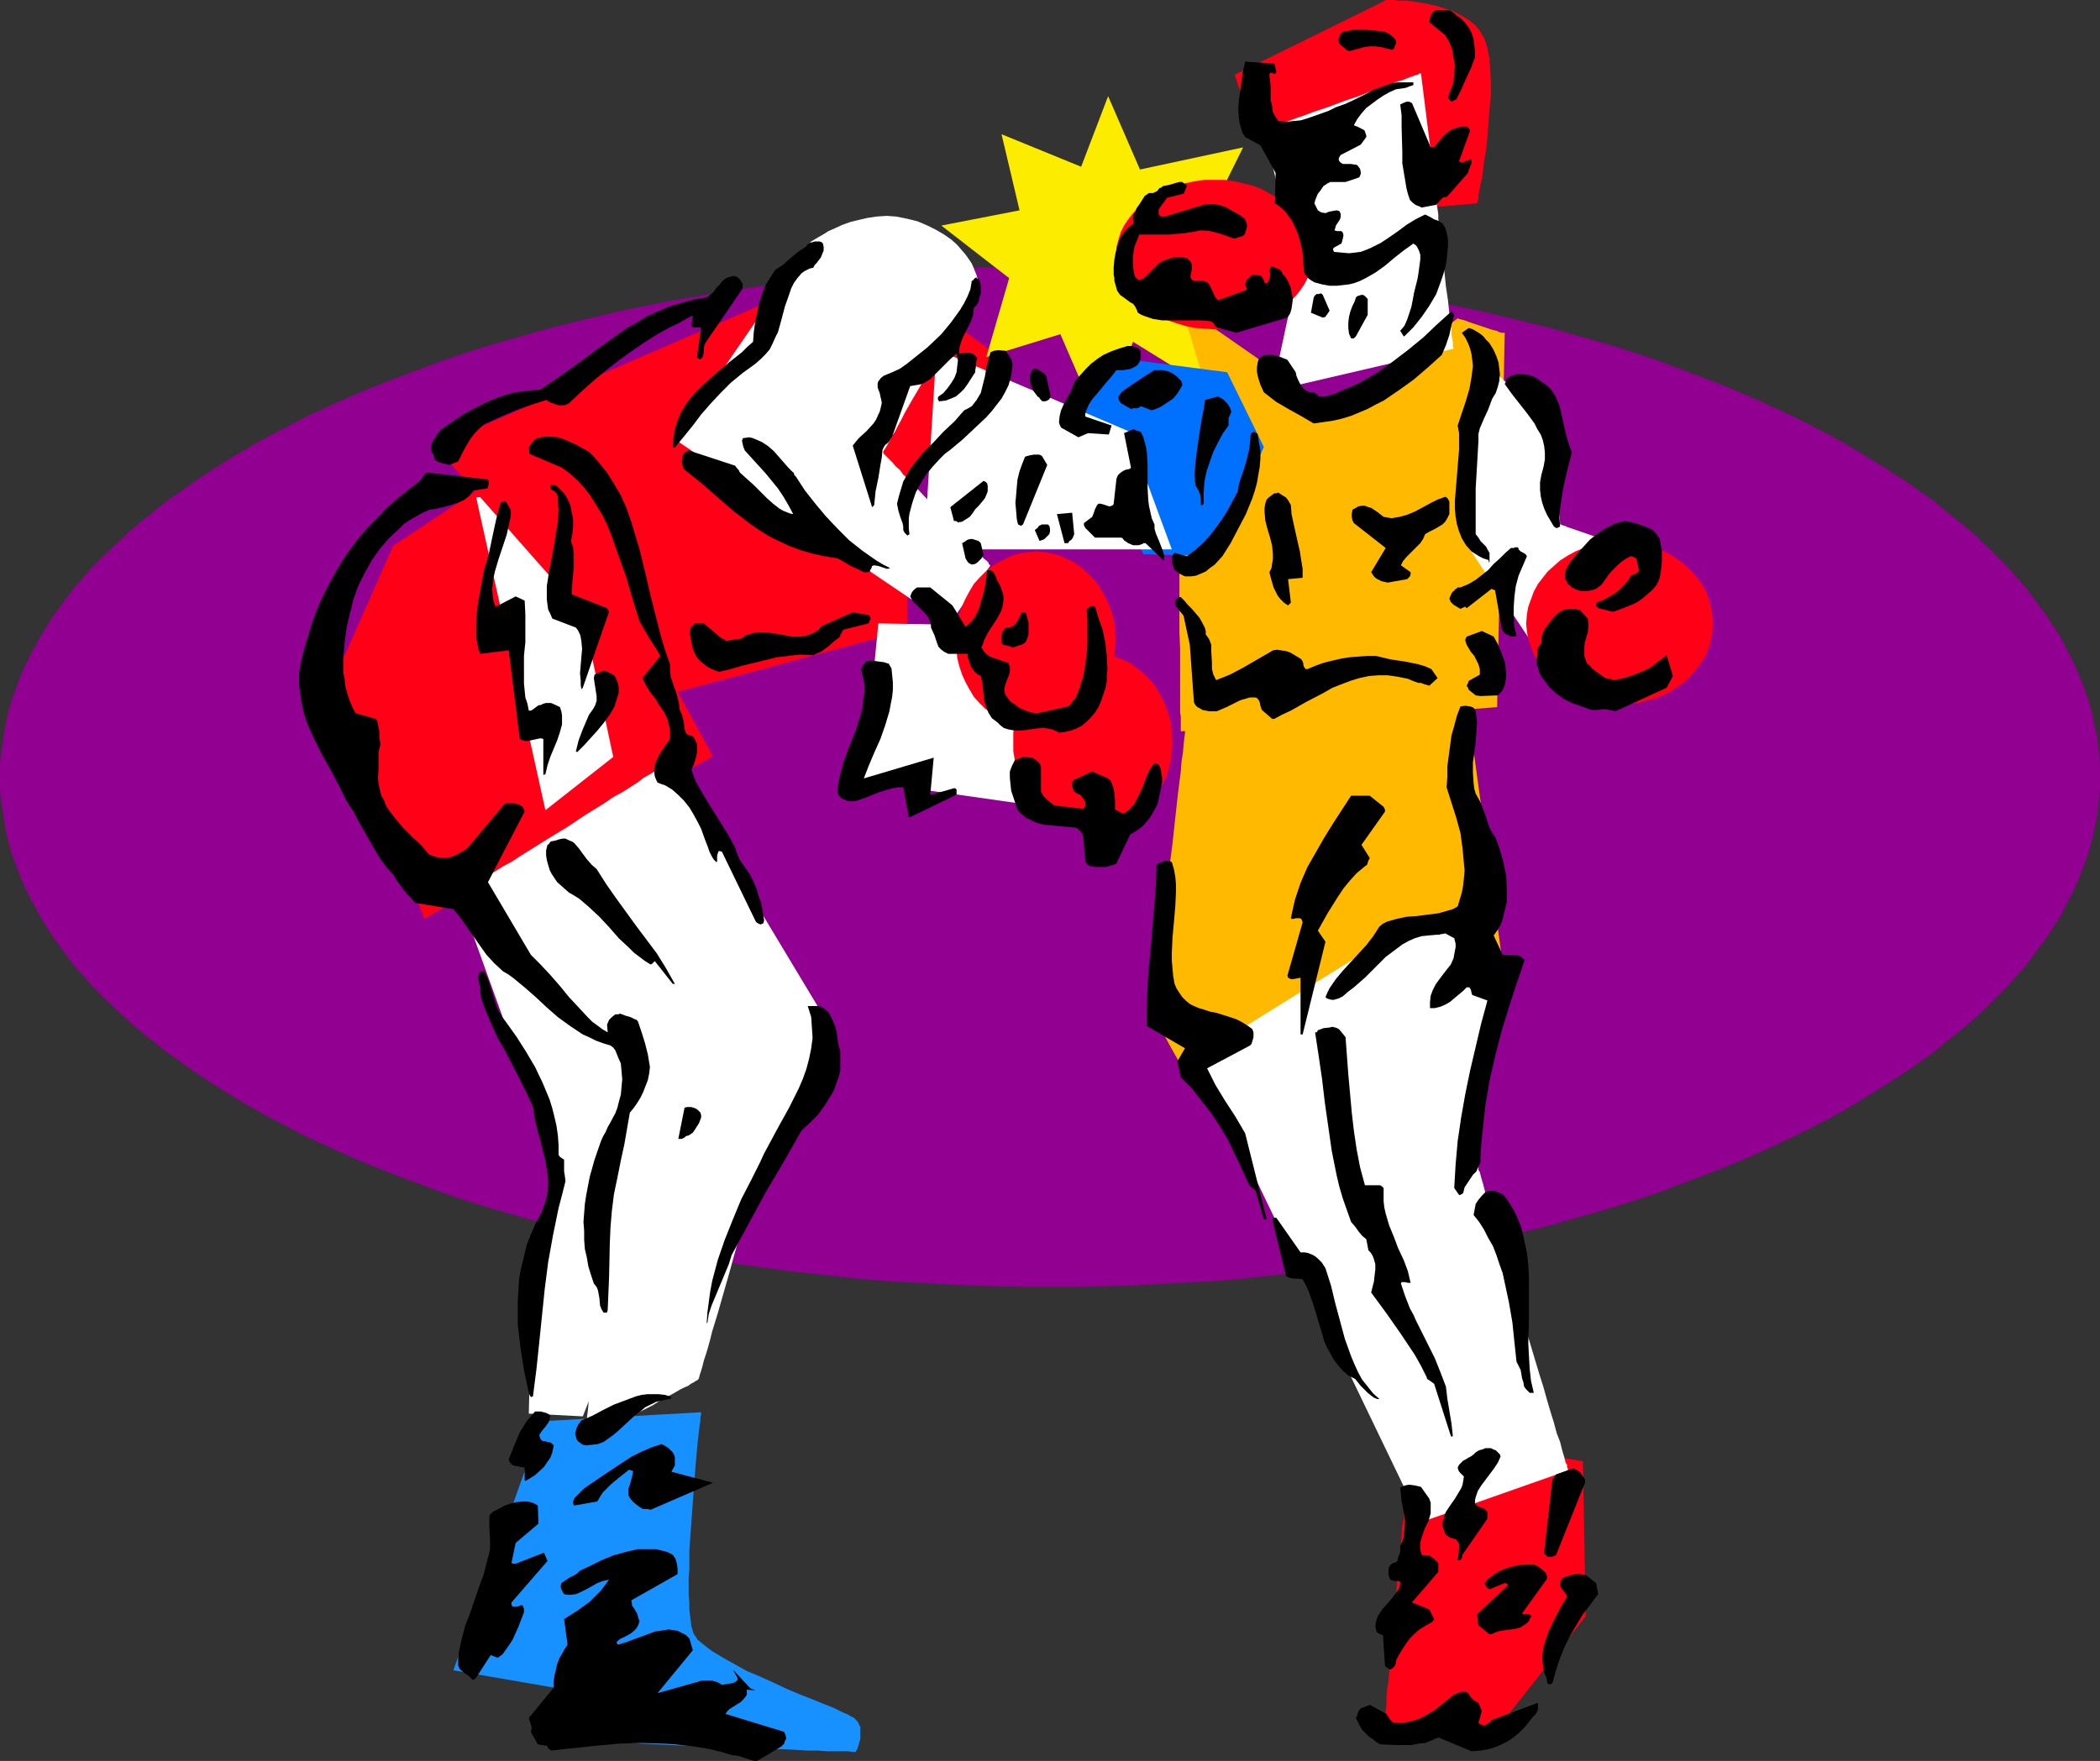 <?xml version="1.0" encoding="UTF-8" standalone="no"?>
<svg
   version="1.0"
   width="129.724mm"
   height="108.808mm"
   id="svg87"
   sodipodi:docname="Boxing - Boxers 03.wmf"
   xmlns:inkscape="http://www.inkscape.org/namespaces/inkscape"
   xmlns:sodipodi="http://sodipodi.sourceforge.net/DTD/sodipodi-0.dtd"
   xmlns="http://www.w3.org/2000/svg"
   xmlns:svg="http://www.w3.org/2000/svg">
  <rect width="100%" height="100%" fill="#333333" stroke="none"/>
  <sodipodi:namedview
     id="namedview87"
     pagecolor="#ffffff"
     bordercolor="#000000"
     borderopacity="0.25"
     inkscape:showpageshadow="2"
     inkscape:pageopacity="0.0"
     inkscape:pagecheckerboard="0"
     inkscape:deskcolor="#d1d1d1"
     inkscape:document-units="mm" />
  <defs
     id="defs1">
    <pattern
       id="WMFhbasepattern"
       patternUnits="userSpaceOnUse"
       width="6"
       height="6"
       x="0"
       y="0" />
  </defs>
  <path
     style="fill:#910091;fill-opacity:1;fill-rule:evenodd;stroke:none"
     d="m 245.147,62.212 h 6.464 l 6.141,0.162 6.302,0.162 6.141,0.323 12.282,0.646 6.141,0.485 5.979,0.646 5.979,0.646 5.818,0.646 5.818,0.808 5.818,0.808 5.656,0.97 5.656,0.97 5.656,0.97 5.494,1.131 5.494,1.131 5.333,1.293 5.333,1.293 5.333,1.293 5.01,1.454 5.171,1.454 5.01,1.454 5.01,1.616 4.848,1.616 4.686,1.777 4.686,1.777 4.686,1.777 4.363,1.777 4.525,1.939 4.202,1.939 4.202,1.939 4.202,2.101 4.04,2.101 3.878,2.101 3.717,2.262 3.717,2.262 3.555,2.262 3.555,2.262 3.394,2.424 3.232,2.262 3.07,2.585 3.07,2.424 2.909,2.424 2.747,2.585 2.586,2.585 2.586,2.585 2.424,2.747 2.262,2.585 2.101,2.909 1.939,2.585 1.939,2.909 1.778,2.747 1.454,2.909 1.454,2.747 1.293,2.909 1.131,2.909 1.131,3.07 0.808,2.909 0.646,2.909 0.646,3.07 0.323,3.07 0.323,3.07 v 2.909 3.07 l -0.323,3.07 -0.323,3.07 -0.646,3.07 -0.646,2.909 -0.808,2.909 -1.131,3.07 -1.131,2.909 -1.293,2.909 -1.454,2.747 -1.454,2.909 -1.778,2.747 -1.939,2.909 -1.939,2.585 -2.101,2.909 -2.262,2.585 -2.424,2.747 -2.586,2.585 -2.586,2.585 -2.747,2.585 -2.909,2.424 -3.07,2.424 -3.07,2.585 -3.232,2.262 -3.394,2.424 -3.555,2.262 -3.555,2.262 -3.717,2.262 -3.717,2.262 -3.878,2.101 -4.04,2.101 -4.202,2.101 -4.202,1.939 -4.202,1.939 -4.525,1.939 -4.363,1.777 -4.686,1.777 -4.686,1.777 -4.686,1.777 -4.848,1.616 -5.01,1.616 -5.01,1.454 -5.171,1.454 -5.01,1.454 -5.333,1.293 -5.333,1.293 -5.333,1.293 -5.494,1.131 -5.494,1.131 -5.656,0.97 -5.656,0.97 -5.656,0.97 -5.818,0.808 -5.818,0.808 -5.818,0.646 -5.979,0.646 -5.979,0.646 -6.141,0.485 -12.282,0.646 -6.141,0.323 -6.302,0.162 -6.141,0.162 h -6.464 -6.302 l -6.141,-0.162 -6.302,-0.162 -6.141,-0.323 -12.282,-0.646 -6.141,-0.485 -5.979,-0.646 -5.979,-0.646 -5.818,-0.646 -5.818,-0.808 -5.818,-0.808 -5.656,-0.97 -5.656,-0.97 -5.656,-0.97 -5.494,-1.131 -5.494,-1.131 -5.333,-1.293 -5.333,-1.293 -5.333,-1.293 -5.171,-1.454 -5.01,-1.454 -5.01,-1.454 -5.01,-1.616 -4.848,-1.616 -4.686,-1.777 -4.848,-1.777 -4.525,-1.777 -4.525,-1.777 -4.363,-1.939 -4.363,-1.939 -4.202,-1.939 -4.04,-2.101 -4.04,-2.101 -3.878,-2.101 -3.878,-2.262 -3.717,-2.262 -3.555,-2.262 -3.394,-2.262 -3.394,-2.424 -3.232,-2.262 -3.232,-2.585 -3.07,-2.424 -2.747,-2.424 -2.747,-2.585 -2.747,-2.585 -2.586,-2.585 -2.424,-2.747 -2.262,-2.585 -2.101,-2.909 -1.939,-2.585 -1.939,-2.909 -1.616,-2.747 -1.616,-2.909 -1.454,-2.747 -1.293,-2.909 -1.131,-2.909 -1.131,-3.07 -0.808,-2.909 L 1.293,193.584 0.808,190.514 0.323,187.443 0,184.373 v -3.07 -2.909 l 0.323,-3.07 0.485,-3.07 0.485,-3.07 0.646,-2.909 0.808,-2.909 1.131,-3.07 1.131,-2.909 1.293,-2.909 1.454,-2.747 1.616,-2.909 1.616,-2.747 1.939,-2.909 1.939,-2.585 2.101,-2.909 2.262,-2.585 2.424,-2.747 2.586,-2.585 2.747,-2.585 2.747,-2.585 2.747,-2.424 3.07,-2.424 3.232,-2.585 3.232,-2.262 3.394,-2.424 3.394,-2.262 3.555,-2.262 3.717,-2.262 3.878,-2.262 3.878,-2.101 4.04,-2.101 4.04,-2.101 4.202,-1.939 4.363,-1.939 4.363,-1.939 4.525,-1.777 4.525,-1.777 4.848,-1.777 4.686,-1.777 4.848,-1.616 5.01,-1.616 5.01,-1.454 5.01,-1.454 5.171,-1.454 5.333,-1.293 5.333,-1.293 5.333,-1.293 5.494,-1.131 5.494,-1.131 5.656,-0.97 5.656,-0.97 5.656,-0.97 5.818,-0.808 5.818,-0.808 5.818,-0.646 5.979,-0.646 5.979,-0.646 6.141,-0.485 12.282,-0.646 6.141,-0.323 6.302,-0.162 6.141,-0.162 z"
     id="path1" />
  <path
     style="fill:#ff0017;fill-opacity:1;fill-rule:evenodd;stroke:none"
     d="m 126.856,104.225 39.592,72.392 -67.387,37.973 -20.846,-56.395 13.574,-30.702 z"
     id="path2" />
  <path
     style="fill:#ffffff;fill-opacity:1;fill-rule:evenodd;stroke:none"
     d="m 111.181,116.183 16.16,73.038 15.837,-12.442 -13.413,-63.02 z"
     id="path3" />
  <path
     style="fill:#ff0017;fill-opacity:1;fill-rule:evenodd;stroke:none"
     d="m 101.646,104.225 51.712,58.657 58.338,-15.674 v -1.293 l 0.162,-0.646 v -1.777 -1.131 -2.424 l 0.162,-2.585 v -2.909 -2.909 l 0.162,-5.817 v -2.747 -2.262 l 0.162,-1.131 v -1.777 -0.808 -1.293 L 233.673,83.542 202.161,60.596 Z"
     id="path4" />
  <path
     style="fill:#ffba00;fill-opacity:1;fill-rule:evenodd;stroke:none"
     d="m 342.107,161.104 8.403,61.565 -73.69,27.955 v 0 h -0.162 l -0.162,-0.485 -0.323,-0.646 -0.485,-0.808 -0.646,-1.131 -0.646,-1.131 -1.454,-2.585 -1.293,-2.424 -0.646,-1.293 -0.646,-0.97 -0.485,-0.97 -0.323,-0.646 -0.162,-0.485 -0.162,-0.162 v 0 -0.162 l 0.162,-0.323 v -0.162 -0.97 l 0.162,-1.293 0.162,-1.454 0.162,-1.777 0.323,-2.101 0.162,-2.262 0.323,-2.424 0.323,-2.585 0.323,-2.747 0.323,-2.909 0.646,-6.14 0.646,-6.302 0.808,-6.302 0.646,-5.979 0.323,-2.909 0.323,-2.909 0.323,-2.585 0.323,-2.424 0.162,-2.262 0.323,-2.101 0.162,-1.777 0.162,-1.616 0.162,-1.131 v -0.97 l 0.162,-0.323 v -0.323 0 -0.162 h 0.162 0.162 l 0.485,-0.162 0.485,-0.323 0.646,-0.162 0.808,-0.323 0.97,-0.323 0.97,-0.485 1.131,-0.485 1.131,-0.485 2.586,-0.97 2.747,-1.131 2.747,-1.131 2.909,-1.131 2.747,-0.97 2.586,-1.131 2.262,-0.808 0.97,-0.485 0.97,-0.323 0.808,-0.323 0.646,-0.323 0.646,-0.162 0.323,-0.162 0.323,-0.162 v 0 h 0.323 0.485 0.646 l 0.808,0.162 h 0.808 1.131 l 0.97,0.162 2.586,0.162 2.909,0.162 3.07,0.323 3.07,0.162 6.464,0.646 2.909,0.162 2.586,0.323 1.293,0.162 1.131,0.162 0.97,0.162 0.97,0.162 0.646,0.162 0.646,0.162 0.323,0.162 z"
     id="path5" />
  <path
     style="fill:#ffba00;fill-opacity:1;fill-rule:evenodd;stroke:none"
     d="m 351.318,77.724 -1.778,87.42 -73.851,5.656 v -3.393 l -0.162,-0.97 v -7.918 -3.232 -3.717 l -0.162,-3.878 v -4.201 -4.201 -4.524 -4.686 l -0.162,-9.211 v -9.372 -4.524 -4.524 -4.363 l -0.162,-4.04 V 86.45 83.057 70.776 l 37.168,25.854 28.118,-22.299 v 0 l 0.323,0.162 0.646,0.162 0.646,0.162 0.808,0.323 0.97,0.323 1.939,0.646 1.939,0.646 0.97,0.323 0.808,0.162 0.646,0.323 0.646,0.162 h 0.323 z"
     id="path6" />
  <path
     style="fill:#ff0017;fill-opacity:1;fill-rule:evenodd;stroke:none"
     d="m 288.294,17.452 5.01,15.674 37.168,-9.857 0.646,25.369 13.736,-1.131 v 0 l 0.162,-0.323 V 46.861 l 0.162,-0.485 v -0.808 l 0.162,-0.646 0.162,-0.97 0.162,-0.97 0.323,-1.131 0.162,-1.131 0.323,-2.747 0.485,-2.909 0.323,-3.07 0.485,-6.464 0.323,-3.07 v -3.232 l -0.162,-2.909 -0.162,-2.747 -0.323,-1.293 -0.162,-1.131 -0.323,-0.97 -0.323,-0.97 -0.485,-0.97 -0.485,-0.808 -0.485,-0.646 -0.646,-0.808 -1.616,-1.293 -1.616,-0.97 -1.778,-0.97 -1.939,-0.646 -1.939,-0.646 -2.101,-0.485 -1.778,-0.323 -1.939,-0.323 -1.616,-0.162 h -1.616 L 325.462,0 h -1.778 z"
     id="path7" />
  <path
     style="fill:#1791ff;fill-opacity:1;fill-rule:evenodd;stroke:none"
     d="m 126.694,331.904 -20.846,58.172 33.774,5.817 -0.162,0.162 -0.485,0.323 -0.646,0.485 -0.808,0.808 -0.97,0.646 -0.97,0.97 -4.686,3.717 -0.97,0.97 -0.97,0.808 -0.808,0.485 -0.646,0.485 -0.485,0.323 v 0.162 h -0.162 0.323 0.323 0.162 l 0.97,0.162 h 1.454 l 1.616,0.162 h 1.939 l 2.262,0.162 h 2.424 l 2.586,0.162 2.909,0.162 h 3.07 l 3.07,0.162 6.626,0.323 6.787,0.323 6.787,0.162 6.626,0.323 3.07,0.162 h 3.07 l 2.909,0.162 2.586,0.162 h 2.424 l 2.262,0.162 h 1.939 1.616 1.293 l 1.131,0.162 h 0.646 l 0.162,-0.162 v -0.162 l 0.162,-0.162 0.162,-0.323 0.323,-1.131 0.323,-1.131 v -1.454 -1.293 l -0.323,-0.646 -0.323,-0.646 -0.485,-0.485 -0.485,-0.485 -0.485,-0.162 -0.485,-0.323 -0.646,-0.323 -0.808,-0.323 -0.97,-0.485 -0.97,-0.485 -1.131,-0.485 -1.293,-0.485 -2.747,-1.131 -2.909,-1.131 -3.07,-1.293 -3.07,-1.454 -3.232,-1.454 -3.07,-1.293 -2.909,-1.616 -2.586,-1.454 -2.424,-1.454 -1.131,-0.808 -0.808,-0.646 -0.808,-0.646 -0.808,-0.646 -0.485,-0.808 -0.485,-0.646 -0.162,-0.646 -0.323,-0.97 -0.162,-1.293 -0.162,-1.293 -0.162,-1.454 v -1.616 l -0.162,-1.777 v -3.878 l 0.162,-2.101 v -4.363 l 0.646,-9.049 0.323,-4.524 0.323,-4.201 0.162,-2.101 0.162,-1.777 0.162,-1.939 0.162,-1.616 0.162,-1.454 0.162,-1.454 0.162,-1.293 0.162,-0.97 v -0.808 l 0.162,-0.646 v -0.323 -0.162 z"
     id="path8" />
  <path
     style="fill:#fced00;fill-opacity:1;fill-rule:evenodd;stroke:none"
     d="m 219.776,52.678 18.261,-3.555 -4.202,-17.775 18.584,7.595 6.302,-16.482 7.434,17.128 24.078,-5.171 -8.888,17.936 14.382,14.705 -21.17,0.323 6.949,22.946 -16.968,-10.503 -7.595,19.875 -9.373,-21.653 -17.291,5.332 5.333,-18.421 z"
     id="path9" />
  <path
     style="fill:#ff0017;fill-opacity:1;fill-rule:evenodd;stroke:none"
     d="m 328.856,348.225 20.038,-10.503 20.685,3.555 0.646,36.196 -22.462,28.601 -24.563,-2.747 v -0.162 -0.485 l 0.162,-0.646 v -1.131 l 0.162,-1.293 0.162,-1.454 v -1.616 l 0.162,-1.939 0.323,-1.939 0.162,-2.262 0.162,-2.262 0.162,-2.424 0.485,-5.009 0.485,-5.171 0.485,-5.171 0.485,-5.009 0.162,-2.424 0.323,-2.262 0.162,-2.101 0.162,-2.101 0.323,-1.777 0.162,-1.616 0.162,-1.454 0.162,-1.131 0.323,-1.131 v -0.646 l 0.162,-0.323 z"
     id="path10" />
  <path
     style="fill:#ffffff;fill-opacity:1;fill-rule:evenodd;stroke:none"
     d="m 107.302,207.804 42.016,41.367 -9.211,26.501 v 1.131 l -0.162,0.485 v 0.808 1.616 1.939 2.101 l -0.323,9.372 v 2.101 1.939 l -0.162,1.454 v 0.808 0.485 0.97 0.162 l -0.162,0.323 v 0.485 0.646 0.808 l -0.162,0.97 v 1.131 l -0.162,1.131 -0.162,1.293 v 1.454 l -0.162,3.07 -0.323,3.232 -0.162,3.232 -0.323,3.393 -0.323,3.232 -0.162,2.909 -0.162,1.454 -0.162,1.293 v 1.131 l -0.162,1.131 v 0.97 0.808 l -0.162,0.485 v 0.646 0.162 0.162 0 l 0.323,-0.162 0.323,-0.162 0.485,-0.323 0.485,-0.323 0.808,-0.323 0.808,-0.485 0.808,-0.323 2.101,-1.131 2.101,-1.293 2.424,-1.293 2.424,-1.293 2.586,-1.293 2.262,-1.454 2.262,-1.131 1.939,-1.131 0.97,-0.485 0.808,-0.323 0.646,-0.485 0.646,-0.323 0.485,-0.323 0.323,-0.162 0.162,-0.162 h 0.162 v -0.162 l 0.162,-0.323 0.162,-0.646 0.323,-0.97 0.323,-1.131 0.323,-1.293 0.485,-1.454 0.485,-1.616 0.485,-1.777 0.485,-1.939 0.646,-2.101 0.646,-2.101 1.293,-4.524 1.293,-4.524 1.293,-4.686 1.293,-4.524 0.646,-2.101 0.646,-2.101 0.485,-1.777 0.646,-1.939 0.323,-1.616 0.485,-1.616 0.485,-1.293 0.162,-1.131 0.323,-0.808 0.162,-0.808 0.162,-0.323 v -0.162 l 14.867,-26.339 v -9.372 l -18.261,-30.379 -17.776,-28.763 -0.162,0.162 -0.323,0.323 -0.646,0.323 -0.97,0.485 -0.97,0.808 -1.293,0.808 -1.454,0.808 -1.454,1.131 -1.778,1.131 -1.778,1.131 -2.101,1.131 -2.101,1.454 -4.202,2.585 -4.363,2.909 -4.525,2.747 -4.363,2.747 -2.101,1.293 -1.939,1.293 -2.101,1.131 -1.778,1.131 -1.616,0.97 -1.454,0.808 -1.454,0.808 -1.131,0.646 -0.97,0.485 -0.808,0.323 -0.646,0.323 z"
     id="path11" />
  <path
     style="fill:#ffffff;fill-opacity:1;fill-rule:evenodd;stroke:none"
     d="m 106.171,206.511 24.24,67.221 -6.302,28.763 -0.646,27.632 12.605,0.646 36.198,-92.106 h -0.162 v 0 l -0.323,-0.162 -0.323,-0.162 -0.323,-0.162 -0.485,-0.162 -1.293,-0.646 -1.454,-0.808 -1.616,-0.808 -2.101,-0.97 -2.262,-1.131 -2.262,-1.293 -2.586,-1.293 -2.747,-1.293 -2.747,-1.454 -5.979,-2.909 -6.141,-2.909 -6.141,-3.07 -5.818,-2.909 -2.909,-1.454 -2.747,-1.293 -2.586,-1.293 -2.424,-1.131 -2.262,-1.131 -1.939,-0.97 -1.778,-0.808 -1.616,-0.646 -1.293,-0.485 -0.485,-0.323 -0.323,-0.162 -0.485,-0.162 h -0.162 l -0.162,-0.162 z"
     id="path12" />
  <path
     style="fill:#0070ff;fill-opacity:1;fill-rule:evenodd;stroke:none"
     d="m 250.803,97.277 16.16,32.156 16.645,0.485 v 0 l 11.474,-25.531 -8.565,-17.452 -23.594,-3.07 z"
     id="path13" />
  <path
     style="fill:#ffffff;fill-opacity:1;fill-rule:evenodd;stroke:none"
     d="m 279.406,246.747 52.358,108.749 34.421,-12.119 v 0 l -0.162,-0.162 v -0.323 l -0.162,-0.323 v -0.485 l -0.323,-0.485 -0.162,-0.646 -0.162,-0.646 -0.485,-1.616 -0.485,-1.939 -0.808,-2.101 -0.646,-2.424 -0.808,-2.585 -0.808,-2.747 -0.808,-2.909 -0.97,-3.07 -1.939,-6.464 -1.939,-6.625 -1.939,-6.787 -1.939,-6.464 -0.97,-3.07 -0.808,-2.909 -0.808,-2.747 -0.808,-2.747 -0.808,-2.262 -0.646,-2.262 -0.485,-1.939 -0.485,-1.616 -0.162,-0.646 -0.162,-0.646 -0.323,-0.485 v -0.485 l -0.162,-0.323 v -0.162 l -0.162,-0.323 v 0 l 3.394,-52.84 -18.907,-3.393 z"
     id="path14" />
  <path
     style="fill:#ffffff;fill-opacity:1;fill-rule:evenodd;stroke:none"
     d="m 188.91,56.879 -31.35,45.73 63.994,43.306 9.696,-13.897 v 0 l -0.323,-0.162 -0.162,-0.485 -0.485,-0.485 -0.646,-0.485 -0.646,-0.808 -0.808,-0.808 -0.808,-0.808 -0.97,-0.97 -0.97,-0.97 -2.101,-2.262 -2.262,-2.424 -2.262,-2.424 -2.424,-2.424 -2.262,-2.424 -2.101,-2.262 -1.131,-0.97 -0.808,-1.131 -0.97,-0.808 -0.646,-0.808 -0.646,-0.646 -0.646,-0.646 -0.485,-0.485 -0.323,-0.323 -0.162,-0.323 v 0 -0.162 l 0.162,-0.323 0.323,-0.485 0.485,-0.808 0.485,-0.808 0.485,-1.131 0.808,-1.131 0.646,-1.293 0.808,-1.454 0.808,-1.616 1.939,-3.393 2.101,-3.555 4.04,-7.433 2.101,-3.555 1.939,-3.393 0.808,-1.616 0.808,-1.293 0.646,-1.454 0.808,-1.131 0.485,-1.131 0.485,-0.808 0.485,-0.808 0.323,-0.485 0.162,-0.485 h 0.162 v -0.162 l -0.162,-0.323 -0.162,-0.485 -0.162,-0.646 -0.323,-0.808 -0.323,-0.808 -0.485,-1.131 -0.646,-0.97 -0.808,-1.131 -0.97,-1.131 -1.131,-1.293 -1.293,-1.131 -1.616,-1.131 -1.939,-1.131 -1.939,-0.97 -2.262,-0.97 -2.586,-0.646 -2.424,-0.485 -2.262,-0.162 -2.424,0.162 -2.101,0.323 -2.101,0.485 -1.939,0.485 -1.778,0.646 -1.778,0.808 -1.454,0.646 -1.293,0.808 -1.131,0.646 -0.808,0.485 -0.808,0.485 -0.323,0.323 z"
     id="path15" />
  <path
     style="fill:#ffffff;fill-opacity:1;fill-rule:evenodd;stroke:none"
     d="m 345.985,85.157 -3.232,42.498 18.746,28.278 0.162,-0.162 v -0.162 l 0.323,-0.323 0.162,-0.646 0.323,-0.646 0.485,-0.808 0.323,-0.808 0.485,-0.97 1.131,-2.262 1.131,-2.585 1.293,-2.585 1.454,-2.747 1.293,-2.747 1.293,-2.585 1.131,-2.585 1.131,-2.262 0.485,-0.97 0.323,-0.97 0.485,-0.808 0.323,-0.646 0.162,-0.485 0.323,-0.323 v -0.323 l 0.162,-0.162 h -0.162 -0.323 l -0.646,-0.323 -0.646,-0.162 -1.939,-0.646 -4.202,-1.454 -0.97,-0.323 -0.97,-0.323 -0.646,-0.323 -0.646,-0.162 -0.323,-0.162 h -0.162 l -1.454,-22.946 -0.162,-0.162 h -0.162 l -0.162,-0.323 -0.323,-0.162 -0.646,-0.808 -1.131,-0.97 -1.131,-0.97 -1.293,-1.293 -2.909,-2.747 -3.07,-2.585 -1.293,-1.293 -1.293,-1.131 -1.131,-0.808 -0.97,-0.646 -0.323,-0.323 -0.323,-0.162 h -0.323 z"
     id="path16" />
  <path
     style="fill:#ffffff;fill-opacity:1;fill-rule:evenodd;stroke:none"
     d="m 205.07,145.592 -3.555,36.842 55.59,7.918 -15.514,-44.114 z"
     id="path17" />
  <path
     style="fill:#ffffff;fill-opacity:1;fill-rule:evenodd;stroke:none"
     d="m 295.081,30.217 7.918,33.126 -5.979,27.955 42.339,-9.857 v -0.162 l -0.162,-0.323 V 80.471 79.825 l -0.162,-0.808 -0.162,-0.97 v -0.97 l -0.162,-1.293 -0.162,-1.293 -0.162,-1.293 -0.323,-3.07 -0.485,-3.232 -0.323,-3.232 -0.323,-3.393 -0.323,-3.232 -0.485,-3.07 v -1.454 l -0.323,-1.293 v -1.131 l -0.162,-1.131 -0.162,-0.97 v -0.808 l -0.162,-0.646 v -0.485 -0.323 -0.162 l -3.555,-28.44 v 0 h -0.323 l -0.485,0.323 -0.646,0.162 -0.808,0.323 -0.97,0.323 -1.131,0.485 -1.293,0.323 -1.131,0.485 -1.454,0.646 -3.07,0.97 -3.232,1.293 -3.394,1.131 -3.394,1.293 -3.394,1.131 -3.07,1.131 -1.454,0.485 -1.293,0.485 -1.293,0.485 -1.131,0.323 -0.97,0.485 -0.97,0.162 -0.646,0.323 -0.485,0.162 h -0.485 z"
     id="path18" />
  <path
     style="fill:#ff0017;fill-opacity:1;fill-rule:evenodd;stroke:none"
     d="m 241.915,128.787 1.939,0.162 1.778,0.323 1.778,0.485 1.778,0.808 1.616,0.808 1.454,0.97 1.454,1.293 1.293,1.293 1.293,1.454 0.97,1.616 0.97,1.777 0.808,1.777 0.646,1.777 0.485,1.939 0.162,2.101 0.162,2.101 -0.162,2.101 -0.162,2.101 -0.485,1.939 -0.646,1.939 -0.808,1.777 -0.97,1.777 -0.97,1.616 -1.293,1.454 -1.293,1.293 -1.454,1.131 -1.454,1.131 -1.616,0.808 -1.778,0.808 -1.778,0.485 -1.778,0.323 h -1.939 -1.939 l -1.939,-0.323 -1.778,-0.485 -1.616,-0.808 -1.616,-0.808 -1.616,-1.131 -1.454,-1.131 -1.293,-1.293 -1.293,-1.454 -0.97,-1.616 -0.97,-1.777 -0.808,-1.777 -0.646,-1.939 -0.485,-1.939 -0.162,-2.101 -0.162,-2.101 0.162,-2.101 0.162,-2.101 0.485,-1.939 0.646,-1.777 0.808,-1.777 0.97,-1.777 0.97,-1.616 1.293,-1.454 1.293,-1.293 1.454,-1.293 1.616,-0.97 1.616,-0.808 1.616,-0.808 1.778,-0.485 1.939,-0.323 z"
     id="path19" />
  <path
     style="fill:#ff0017;fill-opacity:1;fill-rule:evenodd;stroke:none"
     d="m 255.166,152.54 1.939,0.162 1.778,0.162 1.778,0.646 1.778,0.646 1.616,0.808 1.454,1.131 1.454,1.131 1.293,1.293 1.293,1.454 0.97,1.616 0.97,1.777 0.808,1.777 0.646,1.939 0.485,1.939 0.162,2.101 0.162,2.101 -0.162,2.101 -0.162,2.101 -0.485,1.939 -0.646,1.939 -0.808,1.777 -0.97,1.616 -0.97,1.616 -1.293,1.454 -1.293,1.454 -1.454,1.131 -1.454,0.97 -1.616,0.97 -1.778,0.646 -1.778,0.485 -1.778,0.323 -1.939,0.162 -1.778,-0.162 -1.939,-0.323 -1.778,-0.485 -1.778,-0.646 -1.616,-0.97 -1.454,-0.97 -1.454,-1.131 -1.293,-1.454 -1.293,-1.454 -1.131,-1.616 -0.808,-1.616 -0.808,-1.777 -0.646,-1.939 -0.485,-1.939 -0.323,-2.101 v -2.101 -2.101 l 0.323,-2.101 0.485,-1.939 0.646,-1.939 0.808,-1.777 0.808,-1.777 1.131,-1.616 1.293,-1.454 1.293,-1.293 1.454,-1.131 1.454,-1.131 1.616,-0.808 1.778,-0.646 1.778,-0.646 1.939,-0.162 z"
     id="path20" />
  <path
     style="fill:#ff0017;fill-opacity:1;fill-rule:evenodd;stroke:none"
     d="m 378.144,126.524 2.262,0.162 2.262,0.162 2.101,0.485 1.939,0.646 1.939,0.808 1.778,0.97 1.616,1.131 1.616,1.293 1.293,1.293 1.293,1.454 1.131,1.454 0.97,1.777 0.646,1.777 0.485,1.777 0.323,1.777 0.162,2.101 -0.162,1.939 -0.323,1.777 -0.485,1.777 -0.646,1.777 -0.97,1.616 -1.131,1.616 -1.293,1.454 -1.293,1.454 -1.616,1.131 -1.616,1.131 -1.778,0.97 -1.939,0.808 -1.939,0.485 -2.101,0.646 -2.262,0.162 -2.262,0.162 -2.101,-0.162 -2.262,-0.162 -2.101,-0.646 -1.939,-0.485 -1.939,-0.808 -1.778,-0.97 -1.778,-1.131 -1.454,-1.131 -1.454,-1.454 -1.131,-1.454 -1.131,-1.616 -0.97,-1.616 -0.646,-1.777 -0.646,-1.777 -0.323,-1.777 -0.162,-1.939 0.162,-2.101 0.323,-1.777 0.646,-1.777 0.646,-1.777 0.97,-1.777 1.131,-1.454 1.131,-1.454 1.454,-1.293 1.454,-1.293 1.778,-1.131 1.778,-0.97 1.939,-0.808 1.939,-0.646 2.101,-0.485 2.262,-0.162 z"
     id="path21" />
  <path
     style="fill:#ffffff;fill-opacity:1;fill-rule:evenodd;stroke:none"
     d="m 215.736,128.302 h 57.853 L 263.408,100.67 218.645,81.603 Z"
     id="path22" />
  <path
     style="fill:#ff0017;fill-opacity:1;fill-rule:evenodd;stroke:none"
     d="m 283.608,42.013 h 2.262 l 2.262,0.323 2.101,0.485 2.101,0.485 2.101,0.808 1.778,0.97 1.778,0.97 1.616,1.131 1.454,1.131 1.454,1.454 1.131,1.454 0.97,1.454 0.808,1.616 0.485,1.616 0.323,1.777 0.162,1.777 -0.162,1.777 -0.323,1.777 -0.485,1.616 -0.808,1.616 -0.97,1.454 -1.131,1.454 -1.454,1.293 -1.454,1.293 -1.616,1.131 -1.778,0.97 -1.778,0.97 -2.101,0.646 -2.101,0.646 -2.101,0.485 -2.262,0.162 -2.262,0.162 -2.424,-0.162 -2.262,-0.162 -2.262,-0.485 -2.101,-0.646 -1.939,-0.646 -1.939,-0.97 -1.778,-0.97 -1.616,-1.131 -1.454,-1.293 -1.293,-1.293 -1.131,-1.454 -0.97,-1.454 -0.808,-1.616 -0.485,-1.616 -0.485,-1.777 v -1.777 -1.777 l 0.485,-1.777 0.485,-1.616 0.808,-1.616 0.97,-1.454 1.131,-1.454 1.293,-1.454 1.454,-1.131 1.616,-1.131 1.778,-0.97 1.939,-0.97 1.939,-0.808 2.101,-0.485 2.262,-0.485 2.262,-0.323 z"
     id="path23" />
  <path
     style="fill:#000000;fill-opacity:1;fill-rule:evenodd;stroke:none"
     d="m 176.79,411.244 5.656,-3.393 v 0 l 0.323,-0.323 0.323,-0.323 0.162,-0.646 0.323,-0.485 -0.162,-0.808 -0.323,-0.808 -13.736,-4.201 0.485,-0.646 0.485,-0.485 1.293,-0.808 1.293,-0.808 0.646,-0.646 0.646,-0.808 0.162,-0.323 v -0.646 -0.485 l 1.939,0.162 -0.162,-0.162 h -0.162 l -0.808,-0.323 -4.04,-4.363 1.131,2.101 -0.162,0.485 -0.485,0.323 -0.323,0.162 -0.646,0.162 -1.131,0.162 -0.97,0.162 -0.485,-0.323 -0.646,-0.323 -1.131,-0.323 h -1.293 -1.131 l -10.342,2.909 8.242,-10.019 -0.808,-2.747 -0.808,-0.808 -0.97,-0.485 -0.97,-0.485 -0.97,-0.162 -1.131,-0.162 -0.97,0.162 -1.131,0.162 -1.131,0.162 -2.101,0.808 -2.262,0.808 -2.101,0.808 -2.101,0.646 -0.162,-0.162 v -0.162 h -0.162 v -0.162 -0.162 l 0.323,-0.323 0.646,-0.485 0.808,-0.323 1.454,-0.808 0.808,-0.646 0.485,-0.485 0.485,-0.808 0.323,-0.97 -0.323,-0.808 -0.162,-0.808 -0.646,-1.131 -0.646,-0.97 v -0.485 l -0.162,-0.646 10.827,-6.14 v -1.131 l -0.162,-1.293 -0.323,-1.131 -0.646,-0.97 -1.293,-0.646 -1.293,-0.323 -1.293,-0.323 h -1.454 -1.454 -1.454 l -2.747,0.646 -2.909,0.808 -2.747,1.131 -2.586,1.293 -2.424,1.131 -0.646,0.646 -0.485,0.323 -1.293,0.646 -0.97,0.646 -0.97,0.646 -0.162,0.808 0.162,0.646 0.323,0.646 0.323,0.485 0.808,0.162 h 0.646 l 1.293,-0.162 1.131,-0.485 1.293,-0.646 2.586,-1.454 1.293,-0.485 1.454,-0.323 -0.97,1.293 -0.97,1.293 -1.293,1.293 -1.293,1.293 -2.909,2.101 -3.07,1.939 0.808,5.979 -0.646,0.97 -0.646,1.131 -0.646,1.131 -0.485,1.293 -0.323,1.454 -0.323,1.293 -0.162,1.293 v 1.454 l -5.818,7.11 0.646,2.101 v 0.485 l -0.162,0.646 1.616,2.909 2.101,0.323 0.162,0.162 0.162,0.485 0.323,0.162 0.323,0.323 10.504,-1.131 5.333,-0.485 5.333,-0.162 5.333,0.162 2.586,0.162 2.747,0.323 2.586,0.323 2.747,0.485 2.586,0.646 2.747,0.808 h 0.646 l 0.808,0.162 1.454,0.485 1.454,0.485 0.646,0.162 z"
     id="path24" />
  <path
     style="fill:#000000;fill-opacity:1;fill-rule:evenodd;stroke:none"
     d="m 343.561,408.982 2.101,-0.162 1.939,-0.323 1.939,-0.646 1.778,-0.808 1.616,-0.97 1.616,-1.293 1.454,-1.454 1.293,-1.616 0.485,-0.646 0.646,-0.646 0.323,-0.485 0.323,-0.646 v -1.616 l -10.827,4.04 -0.323,0.485 -0.485,0.323 -0.323,0.162 -0.485,0.323 -0.646,-0.162 -0.323,-0.162 -0.485,-0.323 v 0 l 0.808,-2.747 -0.808,-1.939 -0.646,-0.323 -0.646,-0.485 -0.485,-0.485 -0.485,-0.808 -0.323,-0.323 -0.485,-0.162 h -0.808 l -0.97,0.323 -0.808,0.323 -3.232,2.585 -1.454,1.131 -1.616,0.97 -1.778,0.97 -1.616,0.485 -1.939,0.485 h -0.97 -0.97 -0.323 l -0.485,-0.162 -0.485,-0.485 -0.97,-1.454 -3.878,-2.101 -2.101,0.808 -0.323,0.323 -0.323,0.646 -0.162,0.646 -0.323,0.646 0.485,0.97 0.485,0.97 0.485,0.808 0.808,0.808 0.808,0.808 0.97,0.646 0.808,0.646 0.808,0.485 3.717,0.162 h 1.778 1.778 l 1.616,-0.323 1.616,-0.162 1.616,-0.646 1.454,-0.646 z"
     id="path25" />
  <path
     style="fill:#000000;fill-opacity:1;fill-rule:evenodd;stroke:none"
     d="m 362.145,393.308 0.323,-0.323 0.808,-2.909 0.97,-2.909 1.131,-2.747 1.293,-2.585 1.454,-2.424 1.454,-2.424 3.555,-4.686 -0.485,-2.585 -2.262,-1.777 -1.293,-0.323 h -1.293 l -1.293,0.323 -1.454,0.485 -0.323,0.162 -0.162,0.323 -0.162,0.485 -0.162,0.323 v 0.485 l 0.162,0.485 0.485,0.646 0.485,0.646 0.323,0.485 0.162,0.485 -0.485,0.808 -0.646,0.97 -1.131,2.101 -1.131,2.262 -0.97,2.101 -0.808,2.424 -0.323,1.131 -0.162,1.131 -0.162,1.293 0.162,1.293 0.162,1.293 0.323,1.293 0.323,0.646 0.162,0.646 v 0.485 l 0.323,0.485 z"
     id="path26" />
  <path
     style="fill:#000000;fill-opacity:1;fill-rule:evenodd;stroke:none"
     d="m 111.019,392.015 3.555,-5.494 1.616,0.646 1.131,-0.808 0.808,-1.131 0.808,-1.131 0.808,-1.293 1.293,-2.909 1.131,-2.909 0.162,-0.485 v -0.485 -0.323 l -0.162,-0.323 v -0.323 l -0.323,-0.162 h -0.323 l -0.162,0.162 -0.808,0.162 h -0.808 -0.162 v -0.162 l -0.162,-0.323 v -0.485 l 8.403,-9.695 -0.808,-1.939 -6.626,2.585 h -0.485 l -0.485,-0.162 0.97,-4.686 5.333,-4.524 -0.162,-4.201 -0.485,-0.323 -0.646,-0.323 -1.293,-0.323 h -1.293 l -1.293,0.162 -1.293,0.323 -1.454,0.485 -1.131,0.646 -0.97,0.485 -0.646,0.323 -0.323,0.323 -0.323,0.323 -0.162,0.485 v 2.424 l 0.162,2.747 v 1.293 1.293 l -0.323,1.293 -0.323,1.131 -0.808,3.232 -1.131,3.07 -2.101,6.14 -1.131,2.909 -0.808,3.07 -0.646,3.07 -0.162,1.454 v 1.616 l 0.162,0.485 0.323,0.485 0.97,0.808 0.97,0.646 0.485,0.485 0.485,0.485 z"
     id="path27" />
  <path
     style="fill:#000000;fill-opacity:1;fill-rule:evenodd;stroke:none"
     d="m 324.977,389.753 0.485,-0.485 0.162,-0.162 0.162,-0.323 0.162,-0.485 v -0.485 l 0.646,-1.293 0.808,-1.293 0.808,-1.293 0.97,-1.293 1.131,-1.131 1.131,-0.97 1.293,-0.808 1.454,-0.808 0.323,-0.323 0.162,-0.162 0.162,-0.323 -1.131,-2.262 -4.04,-1.616 6.141,-7.11 v -1.616 -0.323 l -0.162,-0.323 -0.646,-0.646 -0.646,-0.485 -0.646,-0.485 h -1.616 l -0.323,-0.646 -0.162,-0.808 v -0.808 -0.808 l 0.485,-1.616 0.646,-1.777 0.808,-1.616 0.485,-1.777 v -0.808 -0.808 -0.808 l -0.323,-0.97 -1.939,-2.747 -1.293,-0.323 -1.131,-0.162 h -0.646 l -0.646,0.162 -0.485,0.162 -0.646,0.323 0.162,1.616 0.162,1.616 0.323,1.616 0.323,1.616 0.162,1.616 -0.162,1.777 -0.162,1.777 -0.323,0.97 -0.485,0.97 v 0.97 l -0.162,0.97 -0.162,0.323 -0.162,0.323 -0.162,0.97 -0.162,0.162 -0.323,0.162 -0.485,0.162 -0.323,0.162 -0.323,0.323 -0.323,0.323 -0.162,0.97 v 0.97 l 0.323,0.97 0.162,0.162 0.323,0.162 0.646,0.162 h 0.646 l 0.646,0.162 v 0.646 l -0.162,0.646 -0.323,0.646 -0.485,0.646 -0.97,1.293 -1.131,1.293 -1.131,1.293 -0.97,1.454 -0.323,0.808 -0.162,0.646 -0.162,0.97 0.162,0.808 0.162,0.646 0.323,0.162 0.485,0.323 0.646,0.162 0.485,7.11 0.162,0.323 0.323,0.162 0.646,0.485 z"
     id="path28" />
  <path
     style="fill:#000000;fill-opacity:1;fill-rule:evenodd;stroke:none"
     d="m 348.248,381.674 0.97,-0.485 1.131,-0.323 1.131,-0.162 1.293,-0.162 1.131,-0.162 1.131,-0.323 0.97,-0.646 0.485,-0.323 0.485,-0.485 0.323,-0.808 0.162,-0.162 0.162,-0.162 -0.162,-0.162 -0.323,-0.323 h -1.131 -0.323 l -0.323,-0.162 5.818,-8.079 v -0.646 l -0.162,-0.646 -0.485,-0.485 -0.323,-0.323 -1.131,-0.808 -0.97,-0.485 h -1.778 l -1.616,0.162 -1.616,0.323 -1.616,0.485 -1.454,0.646 -1.293,0.808 -1.293,0.97 -0.808,0.97 0.323,0.808 0.323,0.323 0.485,0.323 3.555,-1.454 h 0.162 l 0.323,0.162 0.162,0.162 0.162,0.162 -7.272,6.787 0.323,2.585 2.586,2.101 z"
     id="path29" />
  <path
     style="fill:#000000;fill-opacity:1;fill-rule:evenodd;stroke:none"
     d="m 340.976,364.384 0.162,-0.323 0.162,-0.162 0.162,-0.808 5.818,-8.403 v -1.616 l -0.323,-0.323 -0.323,-0.323 -0.808,-0.323 -0.808,-0.323 -0.323,-0.323 -0.323,-0.323 v -0.808 l 0.162,-0.646 0.485,-1.454 0.808,-1.293 0.97,-1.293 1.939,-2.585 0.97,-1.454 0.646,-1.454 -0.162,-0.485 -0.485,-0.485 -0.485,-0.485 -0.485,-0.162 -0.646,-0.323 h -0.646 -0.646 l -0.808,0.323 -0.646,0.162 -0.808,0.485 -0.485,0.485 -0.646,0.485 -0.646,0.323 -0.485,0.323 -0.646,0.323 -0.485,0.485 -0.485,0.485 -0.323,0.646 0.162,0.646 0.323,0.485 0.485,0.485 0.485,0.485 -0.162,0.97 -0.162,0.97 -0.323,0.808 -0.485,0.808 -0.97,1.616 -1.131,1.616 -0.97,1.454 -0.323,0.808 -0.162,0.808 -0.323,0.808 v 0.808 l 0.323,0.97 0.323,0.97 0.323,0.323 0.646,0.485 1.616,0.485 0.323,0.485 0.323,0.485 v 0.646 0.646 l -0.162,1.293 -0.162,1.293 z"
     id="path30" />
  <path
     style="fill:#000000;fill-opacity:1;fill-rule:evenodd;stroke:none"
     d="m 361.66,363.576 h 0.646 l 0.97,-0.323 6.787,-16.967 v -0.808 l -0.485,-0.646 -0.485,-0.808 -0.808,-0.646 -0.97,-0.485 v 0 l -4.04,1.454 -0.323,0.485 -0.162,0.323 -0.323,0.323 -1.939,16.967 v 0.323 l 0.323,0.323 0.323,0.323 0.162,0.162 z"
     id="path31" />
  <path
     style="fill:#000000;fill-opacity:1;fill-rule:evenodd;stroke:none"
     d="m 150.934,352.426 h 0.323 l 0.646,0.162 14.544,-6.302 -9.696,-2.585 0.808,-1.454 v -1.293 -0.646 l -0.162,-0.485 -0.323,-0.646 -0.485,-0.485 -0.485,-0.485 -0.485,-0.323 -0.808,-0.485 h -0.162 l -0.162,-0.162 -2.424,0.808 -2.262,0.97 -2.262,1.131 -2.262,1.454 -4.363,2.909 -4.525,3.07 -0.808,0.808 -0.808,0.808 -0.646,0.646 -0.323,0.808 v 0.323 l 0.162,0.646 5.494,-0.97 0.646,-1.131 0.646,-0.97 0.97,-0.97 0.97,-0.97 1.939,-1.616 2.262,-1.777 0.323,0.162 0.646,0.162 -0.162,0.646 -0.162,0.808 -0.485,1.777 -0.323,0.808 v 0.808 0.808 l 0.323,0.646 0.808,0.97 0.808,0.646 0.646,0.485 0.808,0.485 z"
     id="path32" />
  <path
     style="fill:#000000;fill-opacity:1;fill-rule:evenodd;stroke:none"
     d="m 122.816,345.801 2.101,-1.293 2.101,-1.939 0.646,-0.97 0.808,-1.131 0.485,-1.293 0.162,-0.808 0.162,-0.808 -0.323,-0.323 -0.323,-0.323 -0.808,-0.162 -0.485,-0.162 h -0.485 l -0.323,-0.162 -0.323,-0.323 -0.162,-0.485 -0.162,-0.485 0.323,-0.485 0.323,-0.485 0.808,-0.97 0.808,-1.131 0.162,-0.646 0.162,-0.646 -0.162,-0.323 -0.162,-0.162 -0.646,-0.323 -0.646,-0.162 -0.646,-0.162 h -0.646 -0.646 l -0.97,1.131 -0.97,1.131 -0.808,1.293 -0.808,1.293 -1.293,3.07 -1.293,3.232 v 0.162 l 0.162,0.323 0.323,0.485 0.323,0.323 0.323,0.162 0.808,0.162 0.808,0.162 0.97,0.162 v 3.07 z"
     id="path33" />
  <path
     style="fill:#000000;fill-opacity:1;fill-rule:evenodd;stroke:none"
     d="m 136.875,337.56 1.454,-0.162 1.293,-0.162 1.293,-0.485 1.131,-0.808 1.131,-0.808 0.97,-0.808 2.101,-1.939 2.101,-1.939 1.131,-0.808 1.131,-0.97 1.293,-0.646 1.293,-0.646 1.454,-0.323 1.454,-0.323 v 0 h 0.323 l 0.162,-0.162 0.162,-0.323 -1.454,-0.485 -1.454,-0.162 h -1.293 -1.454 l -1.293,0.162 -1.293,0.323 -2.586,0.97 -2.586,0.97 -2.586,1.293 -2.424,1.293 -2.586,1.131 -0.646,0.808 -0.485,0.97 -0.162,0.646 -0.162,0.646 0.162,0.646 0.162,0.646 0.323,0.485 0.646,0.485 0.485,0.323 z"
     id="path34" />
  <path
     style="fill:#000000;fill-opacity:1;fill-rule:evenodd;stroke:none"
     d="m 339.198,335.297 -0.323,-2.909 -0.485,-2.909 -0.485,-2.909 -0.162,-1.454 -0.162,-1.293 -1.293,-3.393 -1.293,-3.232 -1.454,-2.909 -1.454,-2.909 -1.454,-2.909 -0.646,-1.454 -0.808,-1.454 -1.131,-2.909 -0.97,-2.909 0.162,-0.323 h 0.162 0.646 l 0.646,0.162 h 0.323 0.323 l -0.646,-2.747 -0.97,-2.585 -1.293,-2.747 -0.97,-2.585 -1.131,-2.747 -0.808,-2.747 -0.323,-1.454 -0.162,-1.454 v -1.454 -1.616 l -0.323,-0.323 -0.485,-0.323 h -3.555 l -1.131,-4.201 -0.808,-4.201 -0.646,-4.363 -0.485,-4.201 -0.808,-8.887 -0.646,-8.726 -0.646,-0.808 -0.808,-0.97 -0.485,-0.323 -0.485,-0.162 -0.646,-0.162 -0.646,0.162 -1.454,0.162 -1.293,0.485 -0.162,0.323 -0.162,0.162 h -0.323 l 0.808,5.332 0.808,5.494 0.646,5.494 0.808,5.656 0.808,5.656 1.131,5.656 0.646,2.747 0.808,2.747 0.97,2.747 0.97,2.747 0.97,1.131 0.808,1.131 0.808,0.97 0.97,0.808 0.485,2.585 0.485,0.485 0.323,0.485 0.323,0.646 0.162,0.485 0.323,1.131 v 1.293 l -0.162,1.293 -0.162,1.454 -0.646,2.585 3.555,4.848 3.394,4.848 1.616,2.424 1.616,2.424 1.454,2.585 1.293,2.585 0.162,0.485 0.485,0.323 0.485,0.323 0.646,0.485 3.878,12.119 0.162,0.162 v 0.162 l 0.162,-0.162 z"
     id="path35" />
  <path
     style="fill:#000000;fill-opacity:1;fill-rule:evenodd;stroke:none"
     d="m 322.068,326.733 -1.454,-1.293 -1.293,-1.616 -1.293,-1.616 -0.97,-1.777 -0.808,-1.777 -0.808,-1.939 -1.454,-4.04 -1.131,-4.201 -1.131,-4.201 -0.97,-4.04 -1.293,-4.04 -0.808,-1.293 -1.131,-1.131 -0.646,-0.485 -0.646,-0.323 -0.808,-0.323 -0.808,-0.162 h -0.97 l -5.656,-8.079 h -0.485 l -0.323,0.162 -0.162,0.162 v 0 l 3.232,13.25 0.485,0.323 0.485,0.162 0.97,0.162 h 0.97 l 0.97,0.162 0.808,1.454 0.646,1.454 1.131,3.232 0.97,3.232 0.97,3.232 0.485,1.777 0.646,1.454 0.808,1.454 0.808,1.454 0.97,1.293 1.131,1.293 1.293,1.131 1.616,0.808 0.646,0.808 0.646,0.808 1.616,1.616 0.808,0.646 0.646,0.485 0.808,0.323 z"
     id="path36" />
  <path
     style="fill:#000000;fill-opacity:1;fill-rule:evenodd;stroke:none"
     d="m 124.432,326.087 0.808,-6.302 0.646,-6.14 1.293,-12.604 0.808,-6.302 1.131,-6.302 1.293,-6.302 0.808,-3.07 0.808,-3.232 -0.162,-1.293 -0.162,-0.97 v -2.101 -0.323 -0.323 l -0.485,-0.323 -0.485,-0.323 -0.323,-0.485 v -2.262 l -0.162,-2.262 -0.323,-2.262 -0.485,-2.101 -0.485,-1.939 -0.646,-2.101 -0.808,-1.939 -0.808,-1.939 -1.778,-3.717 -2.101,-3.555 -2.262,-3.555 -2.424,-3.393 -0.97,-1.293 -0.808,-1.454 -0.646,-1.616 -0.485,-1.616 -0.97,-3.07 -0.485,-1.293 -0.646,-1.293 -0.162,-0.162 h -0.323 -0.323 l -0.162,0.162 -0.323,0.485 -0.162,0.646 v 0.485 l 0.162,0.646 0.323,1.293 v 0.808 0.646 l 0.485,1.939 0.646,1.777 1.454,3.393 1.454,3.232 1.778,3.07 3.232,6.302 1.616,3.232 1.616,3.393 0.485,3.232 0.808,3.232 0.485,1.616 0.323,1.454 0.808,3.07 0.485,3.07 0.162,1.616 v 1.454 l -0.162,1.454 -0.323,1.616 -0.485,1.454 -0.646,1.616 -1.293,2.424 -1.131,2.585 -0.97,2.424 -0.646,2.747 -0.646,2.585 -0.485,2.585 -0.162,2.747 -0.162,2.585 v 2.747 2.585 l 0.323,2.747 0.323,2.747 0.808,5.171 1.131,5.332 0.162,0.485 0.162,0.162 v 0.162 l 0.162,0.162 v 0 h 0.162 z"
     id="path37" />
  <path
     style="fill:#000000;fill-opacity:1;fill-rule:evenodd;stroke:none"
     d="m 357.62,325.279 h 0.485 l -0.646,-2.747 -0.323,-2.909 -0.162,-2.909 -0.162,-3.07 0.162,-5.979 v -6.14 -3.07 l -0.162,-3.07 -0.323,-2.909 -0.646,-2.909 -0.646,-2.909 -1.131,-2.747 -0.646,-1.293 -0.808,-1.293 -0.808,-1.293 -0.97,-1.131 -0.808,-0.323 -0.646,-0.323 -0.808,-0.162 h -0.808 l -0.97,0.323 -0.808,0.808 -0.808,0.97 -0.646,0.97 -0.485,2.585 1.293,1.616 1.131,1.777 0.97,1.939 1.131,1.939 0.808,2.101 0.646,1.939 0.808,2.262 0.485,2.262 0.97,4.524 0.808,4.686 0.485,4.686 0.485,4.524 0.485,0.97 0.485,0.97 0.162,0.97 0.162,0.97 0.323,0.97 0.162,0.97 0.485,0.646 0.808,0.808 z"
     id="path38" />
  <path
     style="fill:#000000;fill-opacity:1;fill-rule:evenodd;stroke:none"
     d="m 165.155,308.958 0.323,-2.101 0.646,-1.939 0.808,-1.939 0.808,-1.939 0.808,-1.939 0.808,-1.939 0.808,-1.939 0.646,-2.101 4.04,-7.433 4.04,-7.433 4.202,-7.11 4.04,-7.11 1.939,-1.777 1.939,-1.939 1.616,-2.262 0.808,-1.293 0.808,-1.293 0.646,-1.293 0.485,-1.454 0.485,-1.293 0.323,-1.454 v -1.454 -1.616 -1.454 l -0.485,-1.616 -0.323,-2.585 -0.323,-1.454 -0.485,-1.131 -0.485,-1.131 -0.646,-1.131 -0.97,-0.808 -1.131,-0.646 h -2.747 l 0.808,2.585 0.162,2.424 0.162,2.424 -0.323,2.424 -0.485,2.424 -0.646,2.424 -0.808,2.262 -0.97,2.262 -2.262,4.524 -2.424,4.363 -2.262,4.201 -1.131,2.101 -0.97,2.101 -2.101,4.201 -2.262,4.363 -1.939,4.686 -1.939,4.848 -1.616,4.686 -0.646,2.424 -0.646,2.424 -0.485,2.585 -0.323,2.424 -0.323,2.424 -0.162,2.424 z"
     id="path39" />
  <path
     style="fill:#000000;fill-opacity:1;fill-rule:evenodd;stroke:none"
     d="m 141.723,306.535 0.162,-0.646 0.323,-7.756 0.162,-7.595 0.162,-3.878 0.323,-3.878 0.485,-3.878 0.808,-3.878 0.808,-4.04 0.808,-3.717 0.646,-3.717 0.646,-3.717 0.808,-0.97 0.808,-1.131 0.808,-1.293 0.646,-1.293 1.131,-2.909 0.323,-1.616 0.162,-1.454 -0.485,-2.909 -0.646,-2.585 -0.808,-2.585 -0.808,-2.424 -0.323,-0.485 -0.485,-0.162 -0.97,-0.485 -1.131,-0.323 -1.293,-0.485 -0.485,0.162 h -0.646 l -0.808,0.646 -0.646,0.646 -0.485,1.131 v -0.162 l 0.162,1.939 -1.131,-0.646 -1.293,-0.97 -1.131,-0.808 -1.131,-1.131 -2.101,-2.262 -2.262,-2.424 -2.101,-2.585 -2.262,-2.585 -2.262,-2.424 -2.262,-2.262 -10.019,-16.967 8.565,-16.482 -0.162,-0.485 -0.162,-0.323 -0.162,-0.323 -0.808,-0.485 -1.131,-0.323 h -1.131 -0.646 l -0.485,0.162 -8.565,10.18 -0.808,0.646 -1.131,0.646 -0.97,0.485 -1.131,0.485 -1.131,0.162 h -1.293 l -1.293,-0.323 -1.293,-0.485 -1.939,-2.262 -2.101,-1.939 -1.939,-1.939 -1.778,-2.101 -1.616,-2.101 -0.646,-0.97 -0.485,-1.293 -0.646,-1.131 -0.323,-1.293 -0.323,-1.454 -0.162,-1.293 0.162,-2.101 v -1.939 -1.939 l 0.162,-0.97 0.323,-0.97 -0.323,-1.616 v -1.616 l -0.323,-1.454 -0.162,-0.808 -0.323,-0.485 -4.686,-1.293 -0.808,-1.454 -0.646,-1.616 -0.485,-1.454 -0.485,-1.777 -0.162,-1.616 -0.323,-1.616 v -1.777 -1.777 l 0.323,-3.555 0.485,-3.555 0.808,-3.393 0.808,-3.232 1.131,-3.07 1.454,-2.909 1.616,-2.909 1.939,-2.747 2.101,-2.424 2.424,-2.262 1.131,-1.131 1.454,-0.97 1.454,-0.808 1.454,-0.808 1.454,-0.646 1.778,-0.323 1.616,-0.323 1.616,-0.485 1.616,-0.485 1.454,-0.646 0.646,-0.485 0.646,-0.485 0.485,-0.646 0.485,-0.646 3.232,-0.485 0.162,-0.323 0.162,-0.646 v -0.646 l -0.162,-0.485 -14.221,-1.616 -0.323,0.162 -0.162,0.162 -0.485,0.646 -0.323,0.485 -0.323,0.485 -2.747,2.101 -2.586,2.101 -2.424,2.101 -2.262,2.424 -2.262,2.262 -2.101,2.424 -1.939,2.585 -1.778,2.585 -1.616,2.747 -1.616,2.909 -1.454,2.909 -1.293,2.909 -1.131,3.07 -0.97,3.232 -0.97,3.232 -0.808,3.393 -0.323,2.262 v 2.424 l 0.323,2.101 0.323,2.262 0.485,2.101 0.646,2.101 0.808,1.939 0.97,2.101 1.939,3.878 2.101,3.717 1.939,3.717 1.778,3.555 1.454,2.101 1.131,2.262 2.586,4.524 1.293,2.262 1.293,2.101 1.454,1.939 1.616,1.777 0.485,0.97 0.646,0.808 1.293,1.777 0.646,0.808 0.646,0.646 1.293,1.454 8.888,1.454 1.616,1.939 3.07,4.363 1.454,2.101 1.616,2.262 1.778,1.939 2.101,1.939 1.131,0.646 1.131,0.808 2.747,2.262 2.586,2.262 2.586,2.424 2.586,2.262 2.909,2.101 2.909,1.939 1.454,0.646 1.616,0.808 1.778,0.646 1.616,0.485 0.646,0.485 0.485,0.646 0.646,1.616 0.646,1.454 0.162,1.777 0.162,1.939 -0.162,1.777 -0.162,1.777 -0.485,1.777 -0.323,1.293 -0.485,1.293 -1.131,2.101 -0.646,1.131 -0.485,1.131 -0.646,1.131 -0.485,1.131 -1.454,4.201 -1.131,4.04 -0.808,4.201 -0.323,2.101 -0.162,2.101 -0.162,2.101 0.162,2.101 v 2.101 l 0.162,2.101 0.485,2.101 0.323,1.939 0.646,2.101 0.646,1.939 0.646,0.808 0.323,0.808 0.323,1.777 0.162,1.777 0.323,0.808 0.485,0.808 z"
     id="path40" />
  <path
     style="fill:#000000;fill-opacity:1;fill-rule:evenodd;stroke:none"
     d="m 295.728,284.72 -5.01,-20.037 -1.131,-1.939 -1.131,-1.939 -2.424,-3.717 -2.262,-3.717 -0.97,-1.939 -0.97,-1.939 10.019,-5.332 0.323,-0.323 0.162,-0.485 0.323,-1.131 v -0.485 -0.646 l -0.162,-0.485 -0.162,-0.323 -1.131,-0.808 -1.293,-0.808 -1.293,-0.646 -1.454,-0.485 -3.07,-0.97 -1.616,-0.323 -1.454,-0.485 -1.131,-0.323 -1.131,-0.485 -0.97,-0.485 -0.97,-0.808 -0.808,-0.808 -0.646,-0.97 -0.646,-0.97 -0.485,-1.131 -0.323,-1.777 -0.162,-1.777 -0.162,-1.777 v -1.939 l 0.162,-3.555 0.323,-3.555 0.323,-3.717 0.162,-3.393 v -1.777 l -0.162,-1.777 -0.323,-1.777 -0.485,-1.616 -0.323,-0.162 -0.485,-0.162 h -0.485 -0.485 l -0.97,0.485 -0.808,0.323 -0.162,4.686 -0.323,4.686 -0.808,9.534 -0.485,4.686 -0.323,4.686 -0.162,4.848 v 4.686 l 8.888,5.171 -1.778,3.07 0.808,3.717 2.586,2.585 2.262,2.909 2.262,2.909 1.939,2.909 1.939,3.232 1.616,3.393 1.616,3.393 1.616,3.555 0.323,0.485 0.323,0.323 0.485,0.323 0.485,0.485 1.939,6.625 h 0.162 l 0.162,0.162 0.162,-0.162 z"
     id="path41" />
  <path
     style="fill:#000000;fill-opacity:1;fill-rule:evenodd;stroke:none"
     d="m 340.976,279.064 0.162,-0.162 h 0.162 l 0.162,-0.162 0.162,-0.162 0.323,-1.293 0.646,-0.97 1.293,-1.939 0.808,-0.808 0.485,-1.131 0.485,-0.97 v -1.293 l 0.162,-2.909 0.323,-3.07 0.646,-5.979 0.97,-5.817 1.293,-5.656 1.454,-5.656 1.778,-5.817 1.778,-5.494 1.939,-5.656 -0.485,-0.323 -0.485,-0.485 -0.646,-0.162 -0.646,-0.162 h -1.616 -1.293 l -2.101,-4.524 0.808,-1.131 0.808,-1.293 0.485,-1.293 0.323,-1.454 0.323,-1.293 0.323,-1.454 v -1.616 -1.454 l -0.162,-3.07 -0.646,-3.07 -0.808,-2.909 -0.97,-2.747 -0.808,-1.131 -0.646,-1.293 -0.97,-2.909 -0.97,-2.585 -0.646,-1.293 -0.646,-1.131 -0.323,-1.131 -0.162,-1.293 -0.162,-2.424 v -2.424 l 0.323,-2.262 0.323,-2.424 0.162,-2.424 0.162,-2.424 -0.323,-2.424 -0.162,-0.323 -0.323,-0.485 -0.323,-0.162 -0.485,-0.162 -1.131,-0.162 -1.131,0.162 -0.808,2.101 -0.646,2.424 -0.646,2.262 -0.323,2.424 -0.323,2.424 -0.323,2.424 v 2.424 l -0.162,2.424 1.131,3.555 1.131,3.555 0.97,3.555 0.485,3.555 0.323,3.555 0.162,1.616 -0.162,1.777 -0.162,1.616 -0.323,1.777 -0.485,1.616 -0.485,1.616 -1.131,0.646 -1.131,0.323 -2.262,0.646 -2.586,0.323 -2.424,0.323 -2.424,0.162 -2.262,0.485 -1.131,0.323 -1.131,0.323 -0.97,0.485 -0.808,0.646 -1.454,2.262 -1.616,2.101 -3.717,4.04 -1.778,1.939 -1.616,1.939 -1.454,2.101 -0.485,0.97 -0.485,1.131 0.323,0.323 0.485,0.162 0.646,0.162 h 0.485 l 1.131,-0.323 0.97,-0.485 1.293,-1.131 1.293,-0.97 2.586,-2.262 2.424,-2.424 2.424,-2.424 1.293,-0.97 1.293,-0.97 1.293,-0.97 1.454,-0.808 1.454,-0.646 1.616,-0.485 1.616,-0.162 1.778,-0.162 h 0.646 l 0.485,-0.162 h 0.323 l 0.646,-0.162 2.101,1.131 0.162,0.646 0.162,0.646 v 0.808 l -0.162,0.808 -0.323,1.777 -0.646,1.454 -1.778,2.262 -0.97,1.293 -0.808,1.131 -0.646,1.293 -0.485,1.293 -0.162,1.454 v 0.646 0.808 h 1.131 l 1.293,-0.323 1.131,-0.485 1.131,-0.646 1.131,-0.97 1.939,-1.616 0.808,-0.808 h 0.485 0.162 l 0.162,0.323 0.162,0.162 0.162,0.808 0.162,0.485 3.555,1.293 v 0 l -1.454,5.332 -1.293,5.494 -1.293,5.494 -1.131,5.494 -0.97,5.494 -0.808,5.494 -0.485,5.494 -0.323,5.494 1.131,1.616 z"
     id="path42" />
  <path
     style="fill:#000000;fill-opacity:1;fill-rule:evenodd;stroke:none"
     d="m 159.176,265.976 0.323,-0.162 0.323,-0.162 0.323,-0.323 0.646,-0.162 0.97,-0.646 0.646,-0.97 0.808,-1.293 0.485,-1.293 v -0.485 l -0.162,-0.646 -0.323,-0.323 -0.323,-0.323 -0.485,-0.323 -0.485,-0.162 -0.485,-0.162 h -0.485 -0.646 l -0.485,0.162 -1.454,7.272 z"
     id="path43" />
  <path
     style="fill:#000000;fill-opacity:1;fill-rule:evenodd;stroke:none"
     d="m 304.131,241.576 5.333,-21.653 -1.778,-2.585 2.262,-4.04 2.424,-3.878 1.293,-1.939 1.454,-1.777 1.616,-1.777 1.939,-1.616 0.485,-0.323 0.162,-0.485 0.162,-0.485 0.323,-0.646 -1.939,-3.07 5.494,-7.756 v -0.162 -0.323 l -0.323,-0.646 -3.232,-2.585 h -4.363 l -4.202,6.464 -2.101,3.393 -1.939,3.393 -1.939,3.393 -1.616,3.717 -0.646,1.939 -0.646,1.939 -0.485,2.101 -0.485,2.262 0.162,0.162 h 0.162 0.323 l 0.485,-0.162 h 0.646 0.323 l 0.323,0.162 0.162,0.323 0.162,0.485 -3.555,12.442 0.162,0.485 0.323,0.162 0.323,0.162 h 0.485 l 0.97,-0.162 0.808,-0.162 v 13.25 z"
     id="path44" />
  <path
     style="fill:#000000;fill-opacity:1;fill-rule:evenodd;stroke:none"
     d="m 157.56,229.78 -2.101,-3.717 -2.101,-3.393 -2.424,-3.232 -2.424,-3.232 -4.686,-6.464 -2.262,-3.232 -2.262,-3.555 -1.131,-0.97 -1.131,-1.293 -0.97,-1.293 -0.808,-1.131 -0.97,-1.131 -0.485,-0.485 -1.131,-0.485 -0.646,-0.323 h -0.646 l -0.808,0.162 -0.97,0.323 -0.97,0.162 -0.323,0.323 -0.162,0.323 -0.323,0.162 -0.323,1.293 v 1.131 l 0.162,1.131 0.323,1.131 0.323,1.131 0.485,0.97 1.293,1.939 2.747,2.424 1.131,0.646 1.293,0.808 1.131,0.97 1.131,0.97 2.424,2.262 2.262,2.424 2.262,2.585 2.424,2.262 1.131,1.131 1.293,0.97 1.293,0.97 1.293,0.808 0.323,-0.162 0.162,-0.162 0.162,-0.162 0.323,-0.323 4.202,5.332 z"
     id="path45" />
  <path
     style="fill:#000000;fill-opacity:1;fill-rule:evenodd;stroke:none"
     d="m 177.921,215.721 h 0.162 l 0.162,-0.162 0.162,-0.646 -0.646,-3.878 -0.646,-1.777 -0.485,-1.777 -0.808,-1.777 -0.808,-1.616 -1.131,-1.616 -1.131,-1.616 -0.646,-1.454 -0.485,-1.454 -1.454,-2.747 -1.616,-2.585 -1.616,-2.585 -1.616,-2.585 -1.454,-2.424 -1.454,-2.585 -0.485,-1.293 -0.485,-1.454 0.485,-0.97 0.323,-0.97 0.323,-1.131 0.162,-0.97 v -1.131 -0.808 l -0.485,-0.97 -0.485,-0.808 -0.646,-0.162 -0.485,-0.162 -0.323,-0.162 -0.323,-0.646 -0.162,-0.646 -0.162,-1.454 -0.323,-1.454 -0.323,-0.808 -0.323,-0.646 -0.162,-1.454 -0.323,-1.454 -0.323,-1.131 -0.485,-1.293 -0.808,-2.424 -0.162,-1.454 v -1.454 l -1.131,-3.232 -0.97,-3.232 -1.778,-6.948 -0.808,-3.232 -0.808,-3.555 -1.616,-6.625 -0.97,-3.232 -0.97,-3.232 -1.131,-3.232 -1.293,-2.909 -1.616,-2.747 -1.616,-2.585 -2.101,-2.585 -0.97,-1.131 -1.131,-1.131 -1.454,-0.808 -1.454,-0.808 -1.454,-0.646 -1.454,-0.646 -1.454,-0.485 -1.616,-0.162 h -1.454 l -1.616,0.323 -0.646,0.323 -0.485,0.485 -0.485,0.646 -0.485,0.808 0.162,1.454 7.595,3.232 1.939,1.454 1.778,1.616 1.616,1.777 1.454,1.939 1.293,2.101 1.293,2.101 1.131,2.262 0.97,2.424 1.778,5.009 1.778,5.009 1.454,5.009 1.616,5.171 1.293,2.262 1.131,1.939 0.646,0.97 0.646,0.97 1.131,1.939 -4.202,5.171 0.808,1.616 0.97,1.616 1.293,1.616 0.97,1.616 1.131,1.616 0.808,1.777 0.162,0.97 0.323,1.131 v 1.131 1.131 l -1.616,2.262 -0.808,1.293 -0.646,1.293 -0.485,1.293 -0.162,1.293 0.162,1.293 0.323,0.808 0.323,0.646 0.808,0.323 0.97,0.323 0.808,0.485 0.808,0.485 1.454,1.293 1.293,1.293 1.293,1.616 0.97,1.616 0.97,1.777 0.808,1.616 0.808,2.262 0.808,2.101 0.323,0.97 0.485,0.97 0.485,0.808 0.646,0.646 0.162,-0.162 v -0.162 -1.131 l 0.162,-0.646 0.162,-0.323 v -0.162 h 0.323 l 0.485,0.162 7.757,15.997 0.162,0.323 0.162,0.162 0.485,0.323 0.485,0.162 z"
     id="path46" />
  <path
     style="fill:#000000;fill-opacity:1;fill-rule:evenodd;stroke:none"
     d="m 255.651,202.471 h 1.131 1.454 l 1.131,-0.323 0.646,-0.162 0.646,-0.323 3.232,-6.787 1.131,-0.646 0.97,-0.646 0.97,-0.808 0.808,-0.97 0.808,-0.97 0.646,-1.131 0.646,-1.131 0.485,-1.131 0.485,-2.262 0.485,-2.424 v -1.131 l -0.162,-0.97 -0.162,-1.131 -0.485,-0.97 -0.485,-0.162 -0.485,-0.162 -0.97,1.293 -0.808,1.616 -0.646,1.777 -0.323,0.808 -0.323,0.808 -0.808,1.616 -0.808,1.616 -0.646,0.646 -0.485,0.646 -0.646,0.485 -0.808,0.485 -1.939,-0.97 v -2.101 l -0.162,-1.777 -0.162,-0.97 -0.323,-0.97 -0.323,-0.808 -0.646,-0.646 -3.717,-1.616 -4.525,2.101 -0.162,0.646 v 0.646 l 0.162,0.646 0.323,0.646 0.646,0.485 0.808,0.323 0.646,0.808 0.323,0.485 0.162,0.485 v 0.808 l -0.162,0.323 -0.323,0.323 -6.787,-0.808 -0.808,-0.646 -0.808,-0.646 -0.808,-0.808 -0.646,-1.131 v -5.656 l -0.162,-0.646 -0.485,-0.646 -0.646,-0.485 -0.808,-0.485 -2.101,-0.162 -1.939,0.808 -0.646,1.293 -0.485,1.293 v 1.454 l 0.162,1.616 0.162,1.454 0.485,1.454 0.485,1.454 0.485,1.454 0.485,0.646 0.808,0.646 0.646,0.646 0.808,0.323 1.616,0.808 1.778,0.485 1.778,0.162 1.778,0.162 3.555,0.323 0.646,0.162 0.646,0.485 0.485,0.646 0.323,0.646 0.485,5.656 0.162,0.646 0.485,0.485 0.646,0.323 z"
     id="path47" />
  <path
     style="fill:#000000;fill-opacity:1;fill-rule:evenodd;stroke:none"
     d="m 212.504,190.837 10.342,-5.009 0.485,-0.323 v -0.646 -0.485 l -0.162,-0.162 -0.323,-0.162 -5.656,1.616 0.808,-8.726 -16.322,4.848 1.131,-2.909 1.293,-3.07 1.454,-3.232 1.131,-3.232 0.97,-3.232 0.323,-1.777 0.323,-1.616 0.162,-1.616 v -1.777 l -0.162,-1.616 -0.162,-1.616 -0.485,-0.808 -0.162,-0.323 h -0.162 l -0.97,-0.323 -1.293,-0.162 -1.131,-0.162 h -1.131 l -0.646,0.162 -0.323,0.485 -0.485,0.646 -0.323,0.646 0.485,1.939 0.323,1.777 v 1.777 l -0.323,1.939 -0.162,1.777 -0.485,1.777 -1.131,3.555 -1.454,3.555 -1.293,3.555 -0.485,1.777 -0.485,1.777 -0.323,1.616 -0.162,1.777 0.162,0.646 0.323,0.485 0.485,0.485 0.485,0.162 0.646,0.323 0.646,0.162 h 1.454 l 2.747,-0.97 2.747,-1.131 2.747,-0.808 1.454,-0.323 h 1.454 v -0.162 l 1.293,7.11 z"
     id="path48" />
  <path
     style="fill:#000000;fill-opacity:1;fill-rule:evenodd;stroke:none"
     d="m 127.341,180.818 0.485,-2.101 0.646,-1.939 0.808,-1.939 0.808,-1.939 0.646,-1.939 0.485,-1.777 v -0.97 -1.131 l -0.162,-0.97 -0.323,-0.97 -0.97,-0.485 -1.131,-0.485 h -0.485 -0.646 l -0.646,0.162 -0.646,0.323 h -0.323 l -0.323,0.162 -0.646,0.485 -0.646,0.485 -0.323,0.162 h -0.485 l -0.323,-1.616 -0.485,-1.454 -0.162,-1.616 -0.162,-1.616 v -3.232 -3.232 l 0.323,-3.232 v -3.232 -3.232 l -0.162,-3.232 -2.101,-0.97 -4.686,2.424 -0.485,-1.293 -0.162,-1.293 -0.162,-1.454 0.162,-1.293 0.162,-1.454 0.323,-1.454 0.808,-2.747 0.97,-2.909 0.97,-2.909 0.646,-2.909 0.323,-1.454 v -1.454 l -1.131,-1.939 -0.323,-0.162 -0.323,0.162 -0.485,0.162 -0.162,0.323 -0.485,1.616 -0.485,1.939 -0.808,3.717 -0.808,3.878 -0.485,1.939 -0.646,1.939 -0.485,2.585 -0.97,5.171 -0.323,2.585 -0.162,2.424 v 2.585 1.131 l 0.323,1.293 0.162,1.131 0.485,1.131 6.626,-0.808 2.586,20.683 0.646,0.323 0.646,0.162 h 0.646 l 0.646,-0.162 1.454,-0.323 0.808,-0.162 0.646,0.162 v 8.403 z"
     id="path49" />
  <path
     style="fill:#000000;fill-opacity:1;fill-rule:evenodd;stroke:none"
     d="m 134.774,175.647 1.616,-1.616 1.454,-1.616 1.616,-1.777 1.454,-1.777 1.454,-1.939 1.131,-1.939 0.323,-1.131 0.323,-0.97 0.323,-1.131 v -1.131 l -0.162,-0.97 -0.323,-0.808 -0.323,-0.808 -0.485,-0.485 -2.101,-0.97 -2.262,0.97 -0.162,0.808 0.162,1.131 0.162,0.97 0.162,1.131 0.162,0.97 v 1.131 l -0.323,0.97 -0.323,0.646 -0.323,0.485 -0.808,1.131 -0.485,1.131 -0.97,2.262 -0.97,2.585 -0.646,2.585 z"
     id="path50" />
  <path
     style="fill:#000000;fill-opacity:1;fill-rule:evenodd;stroke:none"
     d="m 247.248,171.123 1.293,-0.162 1.454,-0.323 1.293,-0.485 1.293,-0.646 1.131,-0.97 0.97,-0.97 0.97,-1.131 0.808,-1.293 0.646,-1.454 0.485,-1.454 0.485,-1.454 0.323,-1.616 v -1.454 l 0.162,-1.454 -0.162,-3.07 -0.323,-3.07 -0.646,-3.07 -0.97,-2.747 -0.808,-2.747 h -0.646 l -0.646,0.162 -0.162,0.323 h -0.162 l -0.323,0.323 0.162,2.424 v 2.585 2.747 l -0.162,2.585 -0.323,2.585 -0.485,2.747 -0.808,2.585 -0.97,2.424 -0.646,0.646 -0.162,0.323 -0.162,0.162 -0.323,0.485 -0.485,0.323 -7.272,1.616 -1.131,-0.162 -1.131,-0.323 -1.131,-0.485 -0.97,-0.485 -0.808,-0.646 -0.97,-0.646 -0.646,-0.808 -0.646,-0.97 -0.162,-0.97 0.162,-0.97 0.646,-1.777 0.323,-0.808 0.162,-0.808 v -0.97 l -0.162,-0.485 -0.162,-0.485 -1.616,-0.485 -1.778,-0.646 -0.97,-0.323 -0.646,-0.485 -0.646,-0.646 -0.646,-0.97 0.323,-0.808 0.323,-0.97 0.808,-1.616 2.101,-3.232 0.97,-1.777 0.323,-0.808 0.162,-0.97 0.162,-0.97 v -0.808 l -0.323,-1.131 -0.323,-0.97 -0.646,-1.293 -0.323,-0.485 -0.162,-0.646 -0.485,-0.97 -0.323,-0.323 -0.485,-0.323 h -0.485 l -0.323,0.162 v 0.323 l -0.485,3.555 -0.485,1.777 -0.485,1.777 -0.485,1.616 -0.808,1.616 -0.97,1.293 -1.293,1.131 -3.07,-5.009 -5.171,-4.201 h -3.07 l -0.485,0.323 -0.485,0.485 -0.323,0.485 -0.323,0.808 0.485,0.97 0.808,0.808 1.454,1.454 0.808,0.808 0.646,0.808 0.485,1.131 0.162,0.646 v 0.646 l 0.808,1.777 0.646,1.939 0.323,0.808 0.646,0.646 0.646,0.485 0.97,0.485 h 1.293 1.131 2.101 v 0.808 l 0.323,0.808 0.485,1.454 0.485,0.646 0.485,0.646 0.646,0.485 0.646,0.323 0.323,1.454 0.162,1.293 0.162,1.616 0.162,1.454 0.485,1.454 0.485,1.293 0.808,1.293 0.646,0.485 0.646,0.485 0.646,0.646 0.808,0.646 0.97,0.323 0.808,0.162 0.97,0.162 h 0.808 l 1.939,-0.162 1.939,-0.323 1.939,-0.162 0.97,0.162 0.808,0.162 0.97,0.323 z"
     id="path51" />
  <path
     style="fill:#000000;fill-opacity:1;fill-rule:evenodd;stroke:none"
     d="m 297.505,167.891 1.778,-0.97 2.101,-0.97 3.717,-2.101 4.04,-2.101 1.939,-1.131 2.101,-0.808 2.101,-0.808 2.101,-0.646 2.262,-0.485 2.101,-0.162 h 2.262 l 2.262,0.323 2.424,0.485 1.131,0.485 1.293,0.485 h 0.646 l 0.808,0.323 0.646,0.162 0.485,0.162 1.939,-1.777 -1.454,-2.101 -1.454,-0.646 -1.616,-0.485 -3.232,-0.646 -3.232,-0.485 -3.394,-0.808 h -2.101 l -2.101,0.162 -2.101,0.162 -1.939,0.323 -2.101,0.485 -1.939,0.485 -1.778,0.646 -1.939,0.808 h -0.485 l -0.162,-0.323 -0.162,-0.162 -0.162,-0.485 v -0.323 l -0.162,-0.485 -0.162,-0.323 -0.323,-0.323 -0.808,-0.485 -0.808,-0.485 -0.808,-0.485 -0.97,-0.323 -1.131,-0.162 -0.97,-0.162 -0.97,0.162 -0.808,0.485 -3.07,1.777 -3.07,1.777 -3.07,1.616 -1.616,0.646 -1.616,0.646 -0.323,-0.646 -0.323,-0.646 -0.323,-1.293 v -1.454 l -0.162,-2.747 v -1.454 l -0.485,-1.293 -0.323,-0.485 -0.485,-0.646 v -0.808 l -0.162,-0.646 -0.646,-1.293 -0.646,-1.131 -0.808,-0.97 -0.97,-1.131 -0.97,-0.97 -0.808,-0.97 -0.808,-0.808 h -0.485 l -0.323,0.323 -0.162,0.162 -0.323,0.323 v 1.131 l 1.939,2.424 1.454,6.787 0.97,13.412 0.323,0.646 0.485,0.485 0.646,0.323 0.485,0.323 0.808,0.162 0.808,0.162 h 0.808 0.97 l 2.262,-0.97 2.262,-1.131 0.97,-0.485 1.131,-0.323 1.131,-0.323 h 1.293 l 0.323,0.162 0.323,0.323 0.323,0.646 0.162,0.808 0.323,0.97 2.424,2.101 z"
     id="path52" />
  <path
     style="fill:#000000;fill-opacity:1;fill-rule:evenodd;stroke:none"
     d="m 377.174,166.114 11.958,-5.494 1.454,-2.747 -1.454,-4.848 -1.293,0.97 -1.293,0.97 -1.293,0.97 -1.616,0.808 -1.616,0.646 -1.778,0.646 -1.778,0.485 -1.778,0.323 -0.808,-0.323 h -0.485 -0.162 l -0.646,-0.323 -0.485,-0.323 -1.131,-0.808 -1.293,-0.97 -0.485,-0.646 -0.646,-0.485 -0.323,-0.808 -0.323,-0.97 v -0.97 -1.131 l 0.162,-1.131 0.646,-2.262 0.162,-1.131 v -0.97 l -0.162,-1.131 -1.778,-1.939 -1.293,-0.323 h -1.131 l -1.131,0.162 -1.131,0.485 -0.646,0.485 -0.808,0.808 -0.646,0.808 -0.646,0.808 -0.808,1.131 -0.485,0.97 -0.323,1.131 v 1.293 l -0.162,0.162 -0.162,0.162 -0.162,0.162 -0.323,0.485 -0.323,3.555 0.323,1.131 0.323,1.131 0.485,0.97 0.646,0.808 1.293,1.777 1.454,1.293 1.778,1.293 1.939,0.97 2.262,0.808 2.262,0.808 h 1.454 l 1.454,-0.162 1.454,0.162 z"
     id="path53" />
  <path
     style="fill:#000000;fill-opacity:1;fill-rule:evenodd;stroke:none"
     d="m 345.662,162.559 4.04,-0.162 0.485,-0.485 0.485,-0.485 0.323,-0.646 0.323,-0.808 0.323,-1.616 v -1.454 l -0.162,-1.293 -0.162,-1.131 -0.808,-2.101 -0.808,-1.939 -0.97,-1.777 -2.747,-1.293 -3.555,1.293 -0.162,0.323 -0.162,0.323 v 0.323 l 0.323,0.97 0.485,0.808 0.485,0.808 0.808,0.97 0.485,0.97 0.485,0.97 0.323,1.131 v 0.485 0.808 l -2.586,1.454 -0.162,0.485 -0.323,0.646 0.323,0.485 0.162,0.485 0.808,0.646 0.808,0.646 z"
     id="path54" />
  <path
     style="fill:#000000;fill-opacity:1;fill-rule:evenodd;stroke:none"
     d="m 136.067,160.62 6.141,-17.775 -0.162,-0.162 v -0.162 l -0.323,-0.485 -8.242,-3.232 0.162,-3.07 0.323,-3.07 v -1.616 -1.616 l -0.162,-1.616 -0.485,-1.454 0.323,-1.777 0.162,-1.616 v -1.777 l -0.323,-1.616 -0.323,-1.616 -0.646,-1.454 -0.808,-1.293 -1.131,-1.131 -0.323,-0.323 -0.323,-0.323 -0.646,-0.162 h -0.323 -0.323 l -0.162,0.323 v 0.323 l 0.323,0.485 0.646,0.323 0.485,0.485 0.162,0.323 0.162,0.485 v 1.454 l 0.162,1.454 -0.162,2.909 -0.485,2.909 -0.485,3.07 -1.131,5.979 -0.485,3.07 v 3.07 l 0.162,1.293 0.162,1.131 0.485,0.97 0.485,1.131 5.494,2.101 0.485,0.646 0.485,0.97 0.162,0.646 0.162,0.97 0.162,1.777 -0.162,1.777 -0.323,3.878 0.162,1.777 v 0.97 l 0.162,0.97 z"
     id="path55" />
  <path
     style="fill:#000000;fill-opacity:1;fill-rule:evenodd;stroke:none"
     d="m 167.902,156.903 2.747,-0.646 2.747,-0.808 5.333,-1.293 2.586,-0.646 2.747,-0.323 2.747,-0.323 3.07,0.162 0.97,-0.485 0.808,-0.323 1.616,-1.131 1.454,-1.293 1.454,-1.131 v -0.485 l 0.323,-0.323 0.162,-0.485 0.323,-0.323 5.818,-1.454 0.162,-0.485 0.162,-0.323 0.162,-0.323 -0.162,-0.485 -0.162,-0.162 -0.162,-0.162 -3.717,-0.646 -7.272,3.232 -0.323,0.323 -0.323,0.485 -0.97,0.646 -1.131,0.485 -0.97,0.323 -1.131,0.162 h -1.131 -1.131 l -2.424,-0.485 -2.262,-0.323 -1.131,-0.162 h -1.131 -1.293 l -1.131,0.323 -1.131,0.323 -1.131,0.808 -1.293,0.162 -1.131,0.162 -0.646,0.162 h -0.485 l -0.485,-0.323 -0.485,-0.162 -4.202,-3.555 h -2.101 l -0.485,0.485 -0.485,0.485 -0.162,0.808 v 0.808 l 0.323,1.777 0.162,0.808 0.162,0.808 0.485,1.131 0.485,0.808 0.646,0.808 0.808,0.646 0.808,0.646 0.808,0.485 1.131,0.485 z"
     id="path56" />
  <path
     style="fill:#000000;fill-opacity:1;fill-rule:evenodd;stroke:none"
     d="m 236.421,151.247 2.424,-0.808 0.646,-0.485 0.323,-0.808 0.323,-0.97 v -0.808 -0.97 -0.97 l -0.485,-1.939 v -0.162 l -0.323,-0.323 h -0.323 -0.485 l -0.485,1.131 -0.485,0.97 -0.323,0.485 -0.323,0.323 -0.485,0.323 -0.646,0.323 h -0.808 l -0.323,0.162 -0.162,0.323 -0.323,0.323 -0.162,0.323 -0.162,0.808 v 1.777 l 0.485,0.323 0.646,0.162 0.808,0.162 z"
     id="path57" />
  <path
     style="fill:#000000;fill-opacity:1;fill-rule:evenodd;stroke:none"
     d="m 352.772,148.662 h 0.646 l 0.646,-0.162 -0.485,-2.101 -0.162,-2.262 v -2.424 l 0.162,-2.424 0.323,-2.424 0.646,-2.424 0.97,-2.262 0.97,-2.262 -0.162,-0.323 -0.162,-0.162 -0.485,-0.323 -0.646,-0.323 -0.162,-0.162 -0.323,-0.323 v -0.162 l -0.162,-0.323 h -0.162 -0.323 -0.162 l -0.323,0.162 h -0.646 l -1.293,1.131 -1.293,1.293 -1.454,1.293 -1.293,1.454 -1.454,1.131 -1.454,1.131 -1.616,0.97 -1.939,0.808 h -0.646 l -0.323,0.323 -0.323,0.162 -0.162,0.323 -0.323,0.162 -0.323,0.485 -0.485,1.131 0.323,0.808 0.646,0.646 0.808,0.485 0.808,0.485 0.323,-0.162 0.323,-0.162 0.323,-0.162 h 0.162 l 0.323,0.323 5.818,-4.524 0.323,0.162 0.485,0.162 1.616,9.211 0.323,0.485 0.485,0.485 0.646,0.323 z"
     id="path58" />
  <path
     style="fill:#000000;fill-opacity:1;fill-rule:evenodd;stroke:none"
     d="m 376.689,142.845 1.454,-0.485 1.616,-0.646 1.293,-0.485 1.293,-0.646 1.131,-0.808 1.131,-0.97 1.131,-0.97 0.97,-1.131 0.646,-1.293 0.323,-1.293 0.162,-1.293 0.162,-1.454 v -1.293 -1.454 l -0.485,-2.747 -0.646,-0.97 -0.808,-0.97 -0.808,-0.485 -1.131,-0.485 -2.424,-0.808 -2.262,-0.485 -1.293,0.323 -1.131,0.323 -2.262,1.131 -1.939,1.293 -1.616,1.293 -1.616,1.777 -1.454,1.616 -1.454,1.777 -1.131,1.939 -0.162,1.293 v 0.485 l 0.162,0.485 0.323,0.485 0.162,0.485 0.485,0.323 0.485,0.485 0.97,0.485 0.97,0.323 h 0.97 0.97 l 0.808,-0.162 0.97,-0.323 0.646,-0.485 0.646,-0.485 0.808,-1.131 0.646,-0.97 0.808,-0.97 0.808,-0.808 0.808,-0.808 0.97,-0.808 0.97,-0.646 0.97,-0.485 0.646,0.162 0.646,0.323 0.646,2.747 -0.162,0.323 -0.485,0.485 -0.485,0.162 -0.808,0.323 -0.485,0.97 -0.808,0.97 -0.808,0.808 -0.97,0.97 -0.97,0.646 -1.131,0.646 -1.131,0.646 -1.293,0.485 h -0.162 l -0.162,0.162 -0.162,0.323 v 0.323 0.162 l 0.162,0.162 v 0 h 0.162 l 0.162,0.323 3.232,0.808 z"
     id="path59" />
  <path
     style="fill:#000000;fill-opacity:1;fill-rule:evenodd;stroke:none"
     d="m 301.06,141.067 0.323,-0.323 -0.646,-5.494 3.394,-0.323 v -2.101 l -0.323,-1.939 -0.323,-2.101 -0.485,-2.101 -0.97,-4.363 -0.485,-2.262 -0.162,-2.101 -0.646,-1.131 -0.485,-0.646 -0.808,-0.485 -0.97,-0.646 h -0.162 l -0.323,0.162 h -0.485 l -0.646,0.485 -0.646,0.485 -0.485,0.485 -0.323,0.97 -0.162,0.97 v 0.97 l 0.162,1.939 0.485,1.939 0.646,2.101 0.485,1.939 0.162,2.101 v 0.97 l -0.162,0.97 -0.162,1.131 -0.485,0.97 0.323,1.293 0.323,1.131 0.323,1.131 0.485,0.97 0.485,0.97 0.646,0.808 0.808,0.808 0.97,0.646 z"
     id="path60" />
  <path
     style="fill:#000000;fill-opacity:1;fill-rule:evenodd;stroke:none"
     d="m 324.008,136.058 4.525,-0.808 0.323,-0.323 0.323,-0.323 0.162,-0.485 v -0.485 l -2.262,-1.616 0.485,-0.97 0.808,-0.97 1.616,-1.616 1.616,-1.616 0.646,-0.97 0.485,-1.131 0.808,-0.485 1.616,-0.808 0.808,-0.485 0.808,-0.485 0.646,-0.646 0.485,-0.808 0.485,-0.97 v -2.909 l -0.162,-0.323 -0.162,-0.323 -0.323,-0.323 -0.323,-0.162 -1.778,0.646 -1.616,0.808 -1.778,0.97 -1.778,0.97 -1.939,0.808 -1.778,0.485 -0.97,0.162 -0.808,0.162 -0.97,-0.162 -0.97,-0.162 -1.454,-1.131 -1.454,-0.97 -0.646,-0.162 -0.808,-0.323 h -0.808 l -0.808,0.162 -0.485,0.323 -0.323,0.162 -0.323,0.162 -0.162,0.162 -0.162,0.808 v 0.808 l 0.162,0.808 0.323,0.646 7.434,5.817 -3.394,5.656 0.323,0.485 0.323,0.485 0.323,0.323 0.485,0.323 0.97,0.485 z"
     id="path61" />
  <path
     style="fill:#000000;fill-opacity:1;fill-rule:evenodd;stroke:none"
     d="m 276.659,134.604 h 1.454 l 1.131,-0.162 1.131,-0.485 1.131,-0.485 0.97,-0.808 1.131,-0.808 1.778,-1.939 1.939,-3.07 1.778,-3.393 1.778,-3.393 1.454,-3.555 0.646,-1.939 0.485,-1.777 0.323,-1.939 0.323,-1.777 0.162,-1.939 v -1.939 l -0.323,-1.777 -0.323,-1.939 v -0.162 l -0.323,-0.162 -0.485,-0.323 -0.323,0.162 h -0.162 l -0.162,0.162 -0.162,0.323 -0.162,1.777 -0.162,1.616 -0.808,3.232 -0.485,1.616 -0.646,1.777 -0.485,1.616 -0.323,1.777 -2.262,4.201 -1.293,2.101 -1.293,1.777 -1.454,1.939 -1.616,1.777 -1.778,1.616 -2.101,1.616 v 0 l -2.909,-0.808 -0.323,0.323 -0.162,0.485 -0.162,0.485 v 0.646 l 0.323,1.131 0.162,0.485 0.162,0.485 0.485,0.323 0.646,0.485 0.646,0.323 z"
     id="path62" />
  <path
     style="fill:#000000;fill-opacity:1;fill-rule:evenodd;stroke:none"
     d="m 201.677,133.634 h 0.323 0.323 0.323 l 0.485,-0.162 v -0.323 l 0.162,-0.162 0.162,-0.323 0.162,-0.485 0.485,-0.162 0.97,0.162 0.97,0.323 0.97,0.323 h 0.323 l 0.485,-0.162 -1.616,-0.808 -1.616,-0.97 -3.232,-2.262 -3.07,-2.424 -2.747,-2.747 -2.747,-2.909 -2.424,-2.909 -2.424,-3.07 -2.101,-3.232 -0.323,-0.323 -0.162,-0.323 v -0.323 h -0.162 l -1.131,-1.131 -1.131,-1.293 -2.262,-2.585 -1.293,-1.131 -1.454,-0.97 -1.454,-0.646 -0.808,-0.323 -0.808,-0.162 -0.97,0.162 h -0.323 l -0.162,0.162 -0.162,0.485 0.162,0.808 0.162,0.646 0.323,0.808 1.616,1.777 1.616,1.777 1.616,1.777 1.454,1.777 1.454,1.777 1.293,1.939 1.131,1.939 1.131,2.101 -0.808,-0.162 -0.808,-0.323 -0.808,-0.323 -0.808,-0.485 -1.454,-1.131 -1.454,-1.293 -1.454,-1.454 -1.616,-1.616 -1.616,-1.454 -1.616,-1.454 -0.323,-0.646 -0.323,-0.323 -0.485,-0.646 -10.827,-3.555 -0.646,0.323 -0.485,0.323 -0.323,0.646 v 0.646 l -0.162,0.646 0.162,0.808 0.162,0.646 0.323,0.485 3.878,3.07 3.878,3.393 3.717,3.232 4.04,3.07 2.101,1.454 2.101,1.293 2.262,1.131 2.424,1.131 2.586,0.97 2.747,0.808 2.909,0.646 3.07,0.485 1.454,0.808 1.616,0.97 1.454,0.646 z"
     id="path63" />
  <path
     style="fill:#000000;fill-opacity:1;fill-rule:evenodd;stroke:none"
     d="m 227.694,131.695 0.485,-0.323 0.485,-0.485 0.485,-0.485 0.485,-0.808 -0.646,-2.747 -0.485,-0.485 -0.97,-0.323 -0.485,-0.162 h -0.485 l -0.646,0.162 -0.485,0.323 -0.485,0.323 -0.323,0.162 v 0 l 0.808,3.555 0.485,0.808 0.323,0.323 0.646,0.323 z"
     id="path64" />
  <path
     style="fill:#000000;fill-opacity:1;fill-rule:evenodd;stroke:none"
     d="m 271.811,130.887 v -1.131 l -0.323,-1.131 -0.808,-2.101 -0.808,-1.939 -0.323,-1.131 v -0.97 l -0.646,-1.454 -0.323,-1.454 -0.323,-1.454 -0.162,-1.293 -0.162,-2.909 v -2.747 -2.585 l -0.162,-2.747 -0.162,-1.293 -0.323,-1.131 -0.323,-1.293 -0.646,-1.293 h -0.162 l -0.323,-0.162 -0.646,-0.162 -0.485,-0.323 -2.262,0.97 1.616,8.079 -0.162,0.162 -0.323,0.162 -0.808,0.162 -0.646,0.323 -0.646,0.485 -0.485,0.485 -0.323,0.808 -0.646,5.817 -0.162,0.323 -0.323,0.162 -0.485,0.162 -0.485,-0.162 -0.97,-0.323 -0.646,-0.162 h -0.485 l -0.323,0.323 -0.162,0.323 -0.323,0.646 -0.162,0.485 -0.162,0.485 -0.323,0.808 -1.939,1.454 v 0.485 l 0.323,0.646 0.97,0.97 0.646,0.646 0.646,0.646 h 6.141 l 0.323,0.162 0.323,0.485 0.97,0.646 1.131,0.485 h 0.646 0.646 l 0.485,-0.162 0.485,-0.162 0.162,-0.162 h 0.485 l 4.202,4.04 z"
     id="path65" />
  <path
     style="fill:#000000;fill-opacity:1;fill-rule:evenodd;stroke:none"
     d="m 347.763,130.887 v -0.97 -0.808 l -0.485,-0.808 -0.323,-0.646 -0.646,-0.646 -0.646,-0.646 -0.485,-0.808 -0.646,-0.808 v -5.332 -5.332 l 0.323,-5.494 0.323,-5.656 v -1.616 l 0.323,-1.293 0.485,-1.131 0.485,-1.131 0.97,-2.101 0.485,-1.293 0.485,-1.293 0.808,-1.293 0.485,-1.454 0.323,-1.293 0.162,-1.616 -0.162,-1.454 -0.162,-1.293 -0.485,-1.454 -0.646,-1.454 -0.97,-1.616 -0.808,-0.808 -0.646,-0.808 -0.808,-0.646 -0.808,-0.485 -0.808,-0.485 -0.97,-0.323 -1.616,1.131 0.808,1.131 0.646,1.293 0.485,1.293 0.323,1.293 0.162,1.293 0.162,1.454 -0.162,1.293 -0.162,1.293 -0.485,2.747 -0.808,2.747 -0.97,2.909 -0.97,2.909 0.323,1.777 v 1.939 1.939 l -0.162,1.939 -0.323,4.04 -0.323,3.878 -0.162,1.939 v 1.939 l 0.162,1.939 0.323,1.777 0.485,1.616 0.646,1.616 0.97,1.616 1.293,1.454 1.778,1.131 0.97,0.485 0.97,0.323 v 0 h 0.162 l 0.162,0.323 v 0.323 l 0.162,-0.162 z"
     id="path66" />
  <path
     style="fill:#000000;fill-opacity:1;fill-rule:evenodd;stroke:none"
     d="m 249.349,126.847 0.323,-0.485 0.485,-0.323 0.323,-0.485 0.323,-0.808 -0.485,-5.009 -3.555,0.323 1.778,6.787 z"
     id="path67" />
  <path
     style="fill:#000000;fill-opacity:1;fill-rule:evenodd;stroke:none"
     d="m 243.046,126.201 0.485,-0.162 0.323,-0.162 0.323,-0.323 0.323,-0.323 0.485,-0.485 0.162,-0.646 v -0.646 l -0.162,-0.646 -0.323,-0.323 h -0.162 -0.485 -0.808 l -0.646,0.323 -0.323,0.485 -0.646,0.485 1.131,2.585 z"
     id="path68" />
  <path
     style="fill:#000000;fill-opacity:1;fill-rule:evenodd;stroke:none"
     d="m 212.342,124.747 -0.162,-1.293 v -1.131 -1.293 l 0.162,-1.131 0.646,-2.424 0.808,-2.424 1.131,-2.101 1.293,-2.101 1.454,-1.777 1.616,-1.777 1.293,-1.293 1.293,-0.97 2.909,-2.424 2.747,-2.585 2.747,-2.585 1.293,-1.454 1.131,-1.454 1.131,-1.454 0.808,-1.454 0.808,-1.616 0.485,-1.616 0.323,-1.616 0.162,-1.777 -0.323,-1.131 -0.485,-0.808 -0.485,-0.646 -0.162,-0.323 -0.162,-0.162 -1.778,-0.162 -0.97,0.162 -0.808,0.323 -0.485,1.777 -0.485,1.939 -0.323,1.939 -0.485,1.939 -0.485,1.939 -0.485,0.808 -0.485,0.808 -0.485,0.646 -0.646,0.808 -0.808,0.485 -0.97,0.485 -2.262,2.585 -2.586,2.424 -2.262,2.424 -2.424,2.424 -2.101,2.585 -0.97,1.293 -0.808,1.454 -0.808,1.454 -0.485,1.616 -0.485,1.616 -0.485,1.939 0.162,0.808 0.162,0.808 0.485,1.616 0.485,1.293 0.162,0.808 v 0.808 l 0.162,0.323 0.162,0.323 0.323,0.323 0.323,0.323 z"
     id="path69" />
  <path
     style="fill:#000000;fill-opacity:1;fill-rule:evenodd;stroke:none"
     d="m 363.276,123.293 h 0.323 l 0.646,-0.323 -0.162,-2.101 0.162,-2.101 0.323,-2.101 0.323,-2.262 0.97,-4.363 1.131,-4.363 -0.808,-2.262 -0.646,-2.262 -0.485,-2.262 -0.485,-2.101 -0.485,-2.101 -0.808,-1.939 -0.485,-0.808 -0.646,-0.97 -0.646,-0.646 -0.808,-0.646 -0.97,-0.646 -0.808,-0.646 -0.97,-0.485 -0.97,-0.323 -1.131,-0.162 h -0.97 -0.97 l -0.808,0.323 -0.485,0.162 -0.323,0.162 -0.162,0.162 v 0 l -0.323,0.162 -0.162,0.323 v 0.485 l -0.162,0.162 -0.162,0.323 0.808,1.131 0.808,1.131 1.778,2.262 1.778,2.262 1.778,2.424 0.646,1.293 0.808,1.293 0.485,1.293 0.323,1.454 0.162,1.454 v 1.616 l -0.323,1.777 -0.485,1.777 -0.323,1.777 v 1.777 l 0.162,1.454 0.323,1.454 0.485,1.454 0.646,1.454 1.616,2.747 z"
     id="path70" />
  <path
     style="fill:#000000;fill-opacity:1;fill-rule:evenodd;stroke:none"
     d="m 238.36,122.808 0.485,-0.323 5.656,-13.897 -1.131,-1.939 -0.323,-0.323 -0.485,-0.162 h -1.131 l -0.97,0.162 -1.131,0.323 -0.646,1.616 -0.646,1.777 -0.485,1.939 -0.162,1.777 -0.162,1.939 -0.162,1.777 0.162,1.777 0.162,1.939 0.162,0.808 0.162,0.485 z"
     id="path71" />
  <path
     style="fill:#000000;fill-opacity:1;fill-rule:evenodd;stroke:none"
     d="m 224.624,121.838 1.778,-1.131 0.646,-0.808 0.646,-0.97 0.808,-0.808 0.808,-0.97 0.646,-0.808 0.485,-1.131 0.162,-0.485 v -1.293 l -0.162,-0.646 h -0.162 v -0.162 l -0.323,-0.162 -0.323,-0.162 -7.757,6.14 0.808,3.07 v 0.162 h 0.485 l 0.323,0.162 0.162,0.162 z"
     id="path72" />
  <path
     style="fill:#000000;fill-opacity:1;fill-rule:evenodd;stroke:none"
     d="m 204.101,117.96 0.162,-1.616 0.162,-1.616 0.646,-3.07 0.485,-3.07 0.323,-1.777 0.162,-1.777 0.323,-0.646 0.323,-0.485 0.808,-0.646 0.485,-0.808 0.323,-0.485 0.162,-0.485 4.04,-11.311 0.97,-0.162 0.97,-0.162 0.808,-0.162 0.646,-0.323 1.293,-0.808 1.131,-1.131 1.131,-1.131 1.131,-1.131 1.293,-1.293 1.454,-1.293 0.323,1.616 -0.162,1.293 -0.162,1.454 -0.485,1.293 -0.808,1.293 -0.808,1.131 -0.97,1.131 -1.131,0.808 -0.162,0.323 v 0.323 l 0.162,0.323 0.162,0.162 1.454,-0.162 1.293,-0.485 1.131,-0.485 1.131,-0.97 0.808,-0.808 0.808,-1.131 1.454,-2.262 0.323,-0.485 v -0.485 l 0.162,-0.808 v -0.97 l 0.323,-0.97 -0.323,-0.485 -0.323,-0.323 -0.485,-0.323 -0.646,-0.162 h -1.293 l -1.131,0.162 v -1.131 l 0.323,-1.293 0.485,-1.293 0.646,-1.293 1.293,-2.585 0.485,-1.454 0.162,-1.616 0.646,-0.646 0.485,-0.808 0.162,-0.97 0.323,-0.808 v -0.97 -0.97 l -0.162,-0.808 -0.323,-0.808 h -0.323 l -0.162,-0.162 v -0.162 0 h -0.162 l -0.162,0.162 -0.323,0.162 v 0.162 l -0.162,0.162 -0.323,0.162 -0.162,0.97 -0.162,0.97 -0.646,1.616 -0.808,1.616 -0.97,1.616 -2.101,2.909 -2.262,2.747 -3.232,3.07 -3.232,2.585 -1.616,1.293 -1.616,1.131 -1.778,0.808 -1.939,0.808 -0.646,0.485 -0.646,0.808 -0.162,0.485 v 0.485 0.485 l 0.162,0.485 0.323,0.808 0.162,0.808 0.162,0.646 0.162,0.808 -0.162,0.808 -0.162,0.646 -0.162,0.646 -0.323,0.646 -0.485,1.131 -0.646,0.97 -1.616,1.777 -1.778,1.616 -0.808,0.97 -0.646,0.808 4.525,14.381 z"
     id="path73" />
  <path
     style="fill:#000000;fill-opacity:1;fill-rule:evenodd;stroke:none"
     d="m 280.699,117.96 0.323,-0.323 v -2.585 l 0.162,-2.424 0.485,-2.424 0.808,-2.424 0.808,-2.262 1.131,-2.262 1.131,-2.101 1.293,-1.777 v -1.777 l 0.323,-0.646 0.323,-0.808 -0.323,-0.97 -0.646,-0.97 -0.97,-0.97 -1.131,-0.646 -3.07,0.808 -0.323,2.262 -0.485,2.424 -0.808,5.171 -0.323,2.424 -0.323,2.585 -0.162,2.585 0.162,2.424 0.646,1.131 0.485,1.131 0.162,1.131 v 1.293 z"
     id="path74" />
  <path
     style="fill:#000000;fill-opacity:1;fill-rule:evenodd;stroke:none"
     d="m 104.878,108.588 2.101,-0.808 v 0 l 0.646,-1.293 0.646,-1.293 0.808,-1.454 0.808,-1.293 0.97,-1.293 1.131,-1.131 1.131,-0.97 0.808,-0.323 0.646,-0.323 3.232,-1.454 3.07,-1.293 3.232,-1.131 3.555,-1.131 0.323,0.323 0.646,0.323 1.293,0.485 0.808,0.162 h 0.808 l 0.646,-0.162 0.646,-0.323 2.909,-2.747 2.909,-2.585 2.909,-2.424 2.909,-2.262 2.909,-2.101 3.07,-2.101 3.07,-1.939 3.232,-1.777 1.454,-0.646 1.131,-0.646 1.131,-0.646 1.293,-0.646 -0.323,2.424 0.162,0.162 0.162,0.162 h 0.646 0.646 0.323 l 0.323,0.162 -0.97,6.787 0.485,0.485 h 0.162 0.162 l 0.323,-0.162 0.162,-0.323 0.162,-0.323 0.162,-0.97 v -0.97 l 0.162,-0.485 0.162,-0.485 8.726,-12.766 v -1.131 l -0.646,-0.97 -0.485,-0.485 -0.646,-0.323 h -0.485 l -0.646,0.162 -0.97,0.323 -0.808,0.646 -0.646,0.808 -0.808,0.808 -0.646,0.97 -0.808,0.646 -0.808,0.646 -3.07,0.485 -2.909,0.808 -2.747,0.808 -2.586,1.131 -2.586,1.131 -2.262,1.454 -2.424,1.293 -2.262,1.616 -4.525,3.232 -4.363,3.232 -4.525,3.232 -4.525,3.07 -1.778,0.162 -1.616,0.162 -3.232,0.485 -3.07,0.97 -3.07,1.293 -2.909,1.454 -2.586,1.454 -2.586,1.777 -2.424,1.616 -0.97,1.293 -0.808,1.293 -0.323,0.646 -0.162,0.646 v 0.646 l 0.162,0.808 0.323,0.323 0.162,0.485 0.162,0.808 0.646,0.485 0.808,0.323 z"
     id="path75" />
  <path
     style="fill:#000000;fill-opacity:1;fill-rule:evenodd;stroke:none"
     d="m 157.56,104.548 4.202,-5.171 1.939,-2.585 2.262,-2.585 2.262,-2.424 2.424,-2.424 2.747,-2.262 2.909,-2.101 1.293,-1.131 1.131,-1.131 0.97,-1.131 0.646,-1.293 0.646,-1.454 0.646,-1.293 0.808,-2.909 0.808,-3.07 0.97,-2.747 0.485,-1.454 0.646,-1.293 0.808,-1.131 0.97,-1.131 0.646,-0.485 0.646,-0.323 0.646,-0.323 0.808,-0.162 0.323,-0.646 0.485,-0.485 0.97,-1.293 0.323,-0.808 0.323,-0.808 v -0.808 l -0.162,-0.808 -0.323,-0.323 -0.485,-0.162 h -0.485 -0.646 l -0.485,0.162 -0.646,0.162 -0.485,0.323 -0.323,0.485 -1.939,1.293 -1.939,1.616 -1.616,1.454 -1.778,1.131 -1.131,1.777 -1.131,1.777 -0.808,2.101 -0.646,2.101 -0.485,2.262 -0.485,2.262 -0.323,2.262 -0.162,2.262 -1.293,1.131 -1.293,1.293 -3.07,2.424 -3.07,2.585 -3.07,2.747 -1.454,1.454 -1.454,1.616 -1.131,1.616 -0.97,1.616 -0.808,1.939 -0.646,1.939 -0.323,2.101 -0.162,2.101 z"
     id="path76" />
  <path
     style="fill:#000000;fill-opacity:1;fill-rule:evenodd;stroke:none"
     d="m 251.773,102.124 2.262,-0.97 4.848,0.323 0.646,-2.101 -6.141,-2.101 v -0.646 l 0.162,-0.646 0.646,-1.454 0.808,-1.293 1.131,-1.293 2.262,-2.747 1.131,-1.293 1.131,-1.454 h 1.616 l 0.97,-0.162 0.808,-0.162 0.646,-0.323 0.808,-0.485 0.485,-0.646 0.323,-0.97 V 82.249 81.926 l -0.323,-0.323 -0.323,-0.323 -0.485,-0.162 -0.97,-0.323 h -0.97 l -2.101,0.646 -1.778,0.646 -1.778,0.808 -1.454,0.97 -1.454,1.131 -1.293,1.293 -1.293,1.454 -1.131,1.293 -0.485,1.293 -0.646,1.454 -1.454,2.585 -0.646,1.454 -0.323,1.293 -0.162,1.454 0.162,0.646 0.323,0.646 z"
     id="path77" />
  <path
     style="fill:#000000;fill-opacity:1;fill-rule:evenodd;stroke:none"
     d="m 306.716,98.893 2.262,-0.323 2.262,-0.323 2.101,-0.485 2.101,-0.646 1.939,-0.808 1.939,-0.808 1.778,-0.97 1.939,-0.97 3.555,-2.424 3.394,-2.424 3.394,-2.909 3.232,-2.909 0.485,-1.131 0.485,-1.131 0.808,-2.424 0.485,-2.262 0.646,-2.424 -0.162,-0.162 -0.162,-0.162 v 0 -0.162 l -0.323,-0.323 -3.394,3.07 -3.232,3.07 -3.555,2.909 -3.394,2.585 -3.555,2.585 -3.878,2.262 -1.939,0.97 -2.101,0.808 -2.101,0.97 -2.262,0.646 h -1.131 -0.485 l -0.162,-0.323 -0.485,-0.323 -0.485,-0.323 h -0.97 l -0.646,-0.323 -0.485,-0.323 -0.485,-0.485 -0.485,-0.646 -0.323,-0.646 -0.323,-0.646 -0.323,-0.808 -0.162,-0.808 -1.939,-2.909 -1.616,-0.646 -1.778,-0.485 h -0.97 -0.808 l -0.646,0.323 -0.808,0.485 -0.323,0.97 -0.162,1.131 v 0.97 l 0.162,0.97 0.323,1.131 0.323,0.97 0.808,1.777 1.454,1.131 1.454,1.131 3.07,1.777 2.909,1.616 z"
     id="path78" />
  <path
     style="fill:#000000;fill-opacity:1;fill-rule:evenodd;stroke:none"
     d="m 264.7,95.338 h 0.808 l 0.485,-0.162 0.323,-0.323 2.586,0.97 0.97,-0.323 1.131,-0.485 0.97,-0.646 0.97,-0.646 0.97,-0.646 0.808,-0.97 0.646,-0.97 0.646,-1.131 v -0.323 l -0.162,-0.646 -0.485,-0.485 -0.646,-0.646 -0.646,-0.485 -0.808,-0.485 -0.97,-0.323 -0.808,-0.162 h -0.97 -0.97 l -2.101,1.293 -1.939,1.293 -1.939,1.293 -1.778,1.293 -0.323,0.485 -0.323,0.485 v 0.485 l 0.162,0.485 0.162,0.323 0.323,0.323 2.262,1.293 z"
     id="path79" />
  <path
     style="fill:#000000;fill-opacity:1;fill-rule:evenodd;stroke:none"
     d="m 243.693,93.722 h 0.323 l 0.485,-0.162 0.485,-0.323 0.323,-0.646 -0.97,-4.524 -0.323,-0.646 -0.646,-0.485 -1.293,-0.808 h -0.646 l -0.162,0.162 -0.323,0.162 -0.323,0.808 -0.162,0.646 v 0.808 l 0.162,0.97 0.323,0.808 0.323,0.808 0.485,0.646 0.485,0.646 0.485,0.323 v 0.162 l 0.162,0.162 0.323,0.323 0.162,0.162 z"
     id="path80" />
  <path
     style="fill:#000000;fill-opacity:1;fill-rule:evenodd;stroke:none"
     d="m 316.089,79.017 0.485,-0.485 2.747,-5.009 v -3.717 l -0.162,-0.162 -0.323,-0.323 -0.323,-0.323 -0.485,-0.162 -0.646,0.162 -0.485,0.162 -0.323,0.323 -0.323,0.97 -0.485,0.97 -0.485,1.293 -0.323,1.293 -0.162,1.293 v 1.293 l 0.162,1.293 0.485,1.131 z"
     id="path81" />
  <path
     style="fill:#000000;fill-opacity:1;fill-rule:evenodd;stroke:none"
     d="m 327.886,78.532 2.101,-2.101 1.939,-2.424 1.778,-2.585 1.616,-2.747 1.131,-3.07 0.485,-1.454 0.485,-1.616 0.323,-1.616 0.162,-1.777 0.162,-1.616 v -1.777 l -0.323,-1.454 -0.323,-1.131 -0.323,-0.485 -0.323,-0.485 -0.485,-0.323 -0.485,-0.323 -0.485,-0.162 -0.485,-0.162 -0.808,-0.485 -0.646,-0.323 -0.646,-0.323 -2.262,1.131 -2.101,1.293 -1.939,1.454 -2.101,1.454 -1.939,1.293 -2.262,1.131 -1.131,0.485 -1.293,0.485 -1.293,0.162 -1.454,0.162 -3.555,-0.323 v -0.162 -0.162 h -0.162 v -0.162 -0.162 l 0.162,-0.323 1.778,-0.97 0.162,-0.485 0.162,-0.646 0.162,-0.808 -0.162,-0.646 -0.162,-0.162 -0.162,-0.162 h -0.97 l -0.646,-0.162 0.162,-0.485 0.162,-0.646 0.646,-0.97 0.323,-0.485 0.162,-0.646 v -0.646 l -0.323,-0.646 -0.646,-0.162 -0.97,0.162 -0.808,0.162 -0.808,0.323 -0.97,-0.162 -0.808,-0.485 -0.162,-0.323 -0.162,-0.323 -0.162,-0.323 -0.323,-0.646 0.162,-0.646 0.162,-0.485 0.485,-1.131 0.646,-0.808 0.646,-0.97 0.485,-0.323 0.485,-0.323 0.646,-0.323 h 0.646 1.454 1.454 l 2.909,-0.97 0.323,-0.162 0.162,-0.323 0.162,-0.485 v -0.323 l -0.162,-0.808 -0.485,-0.646 -0.323,-0.323 h -0.323 l -0.97,-0.162 h -0.97 -0.97 l -0.485,-0.323 -0.323,-0.323 -0.162,-0.485 0.162,-0.485 0.323,-0.485 4.686,-2.424 1.293,-1.777 v -0.323 l -0.162,-0.485 -0.162,-0.485 -0.162,-0.323 -0.646,-0.323 -0.97,-0.485 -0.808,-0.323 0.808,-1.454 0.97,-1.293 1.131,-1.293 1.293,-0.97 1.293,-0.97 1.454,-0.97 1.454,-0.808 1.454,-0.646 1.131,-0.162 1.131,-0.162 0.808,-0.323 0.97,-0.323 v -0.646 h -1.293 -1.131 -1.293 l -1.131,0.162 -2.262,0.808 -2.262,0.808 -2.101,1.131 -2.262,1.131 -2.101,0.97 -2.262,0.808 -1.616,0.808 -1.778,0.646 -3.232,1.131 -1.616,0.485 -1.778,0.162 -1.616,0.162 -1.778,-0.162 -0.323,-0.485 -0.323,-0.485 -0.646,-1.131 -0.162,-1.454 -0.323,-1.293 V 20.522 l -0.162,-1.616 -0.162,-1.293 v -0.323 l 0.162,-0.162 0.162,-0.162 h 0.162 l 0.323,0.162 0.646,0.162 0.162,-0.646 -0.162,-0.646 -0.162,-0.646 -0.162,-0.485 -6.787,-0.485 -0.485,2.101 -0.646,4.524 -0.323,2.262 -0.162,2.262 0.162,2.262 0.162,0.97 0.323,1.131 0.323,1.131 0.646,0.97 3.555,1.939 3.555,6.464 -0.162,7.11 0.97,0.646 0.808,0.646 0.808,0.808 0.646,0.97 0.646,0.808 0.485,0.97 0.97,2.101 0.646,2.262 0.485,2.262 0.162,2.424 0.162,2.262 0.485,0.646 0.485,0.646 0.646,0.485 0.808,0.485 1.778,0.485 1.778,0.323 h 1.616 l 1.454,-0.162 1.454,-0.162 1.293,-0.323 1.293,-0.485 1.293,-0.646 2.262,-1.293 2.262,-1.616 2.101,-1.777 2.262,-1.777 2.262,-1.616 0.485,0.323 0.323,0.323 0.485,0.97 0.323,0.97 v 1.131 l -0.323,2.424 -0.162,1.131 -0.162,0.97 -0.808,3.232 -0.323,1.777 -0.323,1.616 -0.485,1.454 -0.485,1.454 -0.646,1.454 -0.97,1.131 0.808,1.293 z"
     id="path82" />
  <path
     style="fill:#000000;fill-opacity:1;fill-rule:evenodd;stroke:none"
     d="m 288.617,77.724 11.958,-3.555 0.646,-0.97 0.323,-1.131 0.162,-1.131 0.162,-1.293 -0.323,-1.293 -0.162,-1.131 -0.485,-1.131 -0.485,-0.97 -0.485,-0.646 -0.323,-0.323 -0.646,-1.131 -1.939,-0.808 -0.323,0.162 -0.162,0.323 -0.162,0.808 0.162,0.323 v 0.485 l -0.162,0.808 -0.323,0.808 -0.323,0.162 -0.323,0.162 -0.162,-0.323 -0.162,-0.485 -0.162,-0.323 -0.323,-0.485 -0.323,-0.323 h -0.485 l -0.97,-0.162 -0.646,0.162 -0.485,0.485 -0.646,0.646 -0.323,0.808 v 0.323 l 0.162,0.323 0.162,0.485 v 0.323 l -6.626,2.424 -0.485,-0.485 -0.323,-0.485 -0.646,-1.454 -0.323,-0.646 -0.323,-0.646 -0.485,-0.485 -0.808,-0.323 h -2.262 l -0.323,-0.162 -0.162,-0.162 -0.323,-0.485 v -0.485 l 0.162,-0.646 0.162,-0.646 V 62.373 61.727 l -0.323,-0.646 -0.323,-0.323 -0.162,-0.162 -0.323,-0.323 -0.97,-0.162 h -0.97 -0.97 l -0.808,0.162 -0.97,0.323 -0.808,0.323 -0.97,0.485 -0.646,0.646 -0.97,0.97 -1.454,1.454 -0.808,0.646 -0.485,0.162 -0.485,0.162 -0.162,-0.162 -0.162,-0.162 -0.485,-0.485 -0.323,-1.131 -0.162,-1.293 v -1.131 -1.293 l 0.162,-1.293 0.323,-1.293 0.485,-1.131 0.485,-1.293 h 3.394 3.717 l 3.555,-0.323 1.939,-0.323 1.778,-0.323 2.101,0.162 1.939,0.485 1.939,0.646 1.778,0.646 2.101,-0.646 0.323,-0.323 0.162,-0.323 0.162,-0.485 0.162,-0.646 0.162,-0.646 -0.162,-0.485 -0.162,-0.485 -0.162,-0.485 -0.97,-0.808 -1.131,-0.646 -1.131,-0.646 -1.131,-0.646 -1.293,-0.485 -1.454,-0.323 h -1.293 l -1.293,0.162 -9.05,2.747 h -0.808 l -0.323,-0.162 -0.323,-0.323 v -0.485 -0.646 l 0.646,-0.97 0.646,-0.808 0.646,-0.97 3.878,-0.97 0.162,-0.323 0.162,-0.323 0.162,-0.485 0.323,-0.646 -0.162,-0.323 -0.323,-0.162 -0.646,-0.485 h -0.646 l -0.646,0.162 -1.616,0.485 -0.808,0.162 -0.808,0.162 -0.323,0.323 -0.485,0.162 -0.485,0.646 -0.646,0.323 -0.323,0.162 h -0.323 -0.646 l -0.485,0.323 -0.485,0.323 -0.323,0.485 -0.808,1.293 -0.808,1.131 -0.162,0.485 v 0.323 l -0.323,0.323 -0.162,0.323 -0.162,0.485 v 0.485 0.323 l 0.162,0.485 v 0.323 l -1.293,0.97 -1.131,1.293 -0.808,1.293 -0.485,1.454 -0.485,1.616 -0.323,1.777 -0.162,1.777 v 1.777 l 0.162,0.808 v 0.646 l 0.323,1.131 0.323,1.131 0.323,0.485 0.323,0.485 1.131,0.808 1.293,0.97 0.646,0.323 0.485,0.646 0.323,0.646 0.323,0.808 0.808,0.485 0.808,0.323 0.97,0.323 0.97,0.323 2.101,0.323 h 2.101 2.262 2.262 2.262 l 2.101,0.162 0.323,0.162 h 0.323 l 0.323,0.323 0.323,0.485 0.162,0.162 0.162,0.323 z"
     id="path83" />
  <path
     style="fill:#000000;fill-opacity:1;fill-rule:evenodd;stroke:none"
     d="m 308.817,74.169 0.646,-0.162 0.162,-0.323 0.162,-0.162 0.323,-0.485 0.323,-0.485 -1.616,-3.717 -0.162,-0.162 -0.323,-0.162 -0.485,0.162 h -0.485 l -0.323,0.323 -0.162,0.162 -0.162,0.323 -0.646,3.555 z"
     id="path84" />
  <path
     style="fill:#000000;fill-opacity:1;fill-rule:evenodd;stroke:none"
     d="m 332.734,48.315 2.586,-0.485 1.454,-1.616 0.485,-0.162 h 0.485 l 5.01,-5.656 0.162,-0.646 0.323,-0.808 0.323,-0.808 v -0.485 l -0.162,-0.485 -1.939,0.808 h -0.323 l -0.485,-0.323 2.586,-7.11 -0.323,-0.646 -0.485,-0.323 h -1.293 l -1.131,0.323 -0.97,0.323 -0.97,0.646 -0.97,0.808 -0.808,0.97 -1.454,1.777 h -0.485 -0.323 l -0.162,-0.323 -0.162,-0.485 -4.04,-9.534 -0.646,-0.323 h -0.646 l -0.808,0.323 -0.646,0.323 0.323,2.585 v 2.747 l 0.162,5.656 v 2.747 l 0.485,2.909 0.485,2.909 0.323,1.293 0.485,1.454 0.323,0.323 0.323,0.323 0.646,0.485 0.323,0.162 0.485,0.162 0.646,0.323 z"
     id="path85" />
  <path
     style="fill:#000000;fill-opacity:1;fill-rule:evenodd;stroke:none"
     d="m 339.521,23.43 0.485,-0.162 1.131,-2.262 1.131,-2.585 1.131,-2.424 0.97,-2.585 v -1.454 l -0.162,-1.454 -0.162,-1.293 -0.323,-1.131 -0.485,-1.131 -0.646,-0.97 -0.808,-0.97 -0.808,-0.808 -0.808,-0.485 -0.485,-0.485 -0.646,-0.485 -0.646,-0.323 h -3.07 l -0.485,0.162 -0.323,0.323 -0.323,0.485 -0.323,0.808 -0.162,0.97 3.717,3.07 0.485,0.808 0.485,0.808 0.646,1.616 0.323,1.939 0.323,1.939 -0.162,1.939 -0.162,1.939 -0.646,1.777 -0.646,1.777 0.323,0.485 0.162,0.162 0.323,0.323 z"
     id="path86" />
  <path
     style="fill:#000000;fill-opacity:1;fill-rule:evenodd;stroke:none"
     d="m 314.958,11.958 2.424,-0.646 1.131,-0.323 1.293,-0.162 h 1.293 l 1.293,0.162 1.293,0.323 1.293,0.323 h 0.162 l 0.323,-0.323 0.162,-0.485 0.323,-0.646 V 9.695 l -0.162,-0.485 -0.323,-0.323 -0.323,-0.323 -0.808,-0.646 -0.97,-0.485 -2.586,-0.323 -2.424,-0.162 h -2.424 l -1.293,0.323 -1.131,0.162 -0.323,0.323 -0.323,0.323 -0.162,0.646 -0.162,0.485 v 0.323 0.162 l 0.162,0.485 0.485,0.485 0.646,0.485 0.485,0.485 z"
     id="path87" />
</svg>
